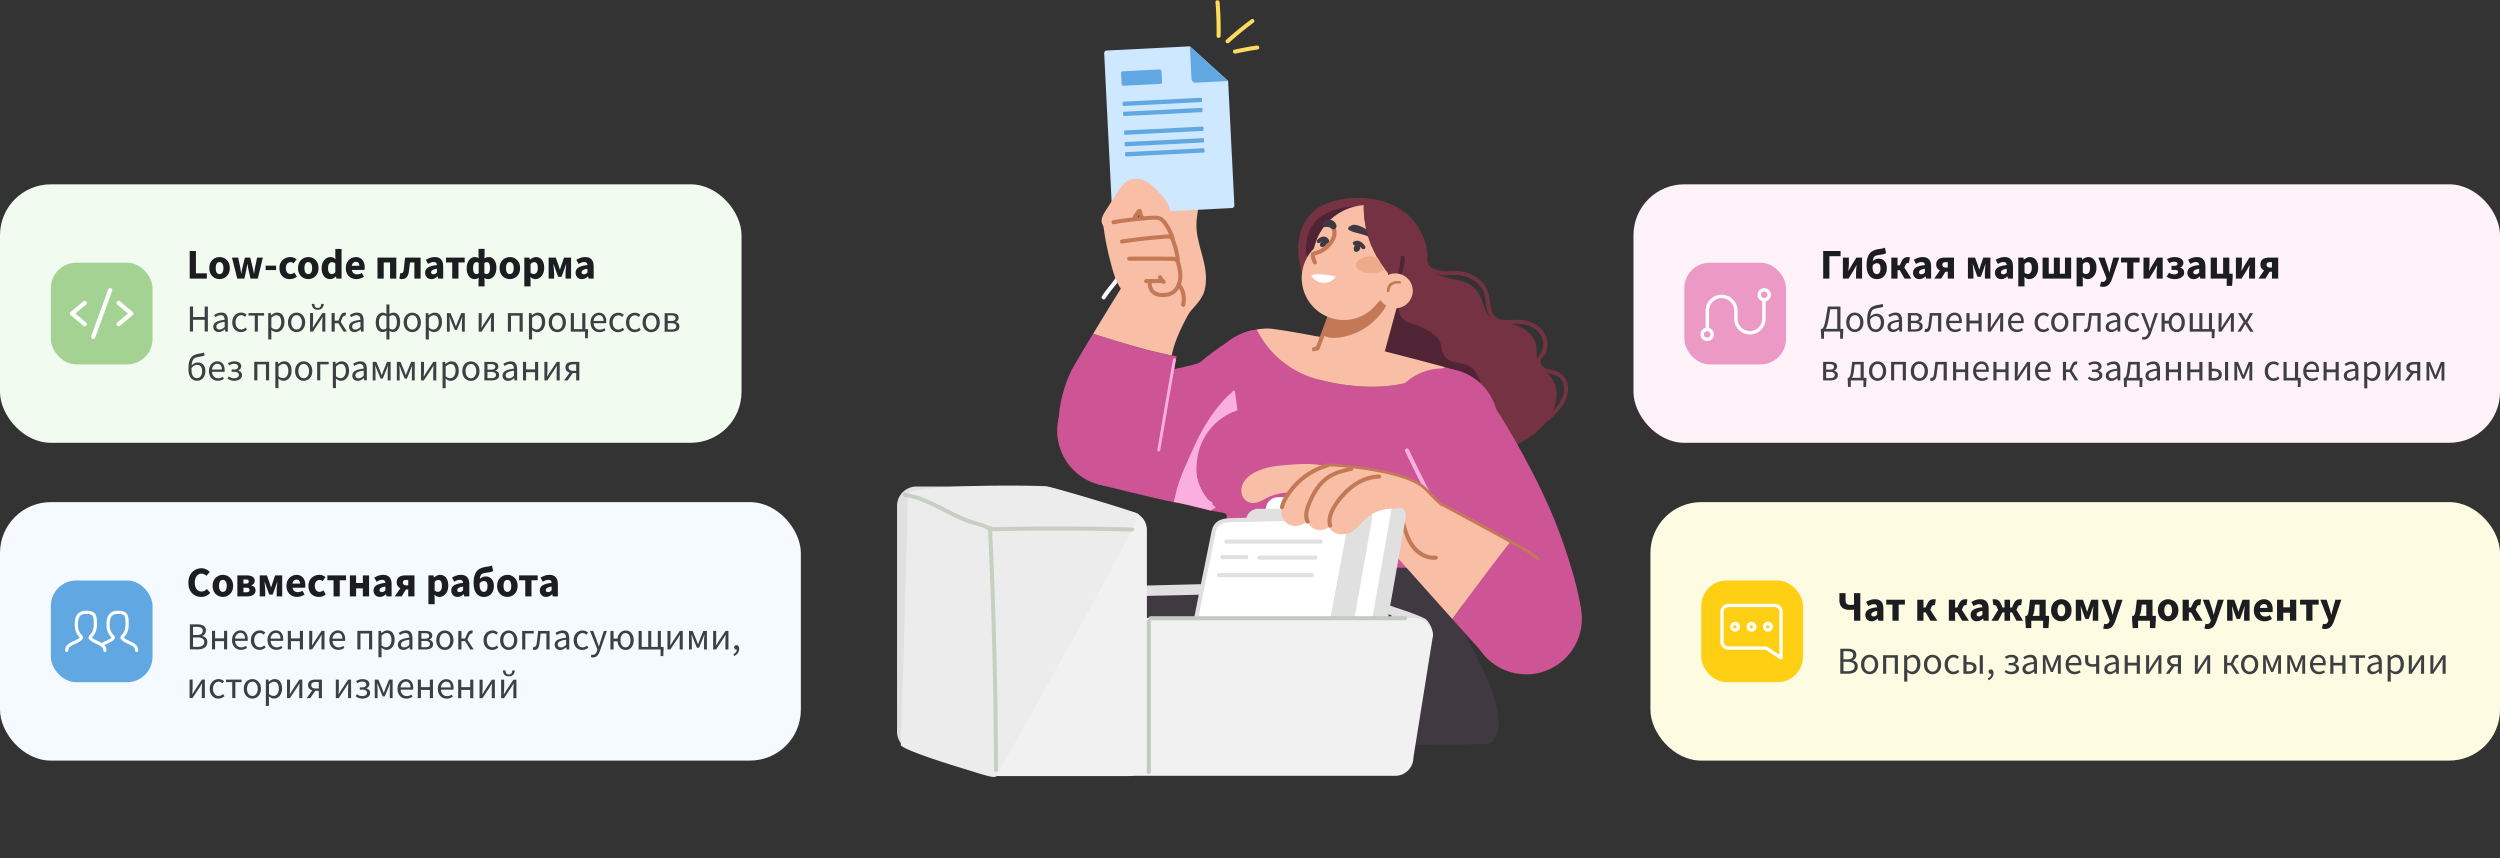 <svg xmlns="http://www.w3.org/2000/svg" width="1180" height="405" fill="none"><rect width="100%" height="100%" fill="#333333" stroke="none"/><rect width="409" height="122" x="771" y="87" fill="#FFF2F9" rx="24"/><rect width="48" height="48" x="795" y="124" fill="#EC99C6" rx="12"/><path stroke="#fff" stroke-width="1.61" d="M805.79 160.17a2.34 2.34 0 1 0 0-4.68 2.34 2.34 0 0 0 0 4.68Zm26.78-18.7a2.34 2.34 0 1 0 0-4.67 2.34 2.34 0 0 0 0 4.67Z" clip-rule="evenodd"/><path stroke="#fff" stroke-width="1.61" d="M805.86 155.5v-8.85a6.73 6.73 0 1 1 13.47 0v3.78a6.62 6.62 0 1 0 13.24 0v-8.96"/><path fill="#1B1D20" d="M860.54 131.5v-13.04h8.22v2.48h-5.28v10.56zm9.3 0v-9.92h2.83v2.76q0 .74-.08 1.68l-.16 1.84h.06q.24-.45.58-1.04t.56-1.04l2.58-4.2h2.68v9.92h-2.84v-2.76q0-.76.08-1.68.1-.92.18-1.84h-.08l-.58 1.06-.56 1.02-2.58 4.2zm14.01-5.5q0 1.7.54 2.54.54.82 1.52.82.82 0 1.24-.72.45-.74.44-1.98 0-1.32-.46-1.86-.46-.56-1.24-.56-.5 0-1.04.28-.55.26-1 .92zm2.1 5.74a4.3 4.3 0 0 1-3.64-1.7q-1.28-1.7-1.28-4.74 0-2.24.46-3.68t1.28-2.28a5.4 5.4 0 0 1 1.98-1.26q1.16-.42 2.54-.6.9-.12 1.4-.24a7 7 0 0 0 .98-.34l.56 2.56q-.38.3-1.02.48-.64.16-1.3.26-1.05.15-1.76.28-.72.14-1.18.44-.44.28-.68.84t-.34 1.54q.52-.6 1.26-.9a4 4 0 0 1 1.56-.32q1.05 0 1.9.52.89.5 1.4 1.52.52 1.02.52 2.54 0 1.51-.6 2.68-.6 1.14-1.66 1.78-1.05.62-2.38.62m6.75-.24v-9.92h2.94v3.66h1l.88-1.82a3.7 3.7 0 0 1 1.34-1.68q.75-.4 1.8-.4.44 0 .8.14l-.46 2.72-.18-.06a1.3 1.3 0 0 0-.88.16q-.3.19-.58.82l-.52 1.18 3.34 5.2h-3.22l-2.28-3.96h-1.04v3.96zm13.22.24a2.8 2.8 0 0 1-2.16-.86q-.8-.88-.8-2.14 0-1.56 1.32-2.44t4.27-1.18a1.6 1.6 0 0 0-.4-1.04q-.35-.4-1.16-.4-.63 0-1.26.24-.64.24-1.36.66l-1.06-1.94a10 10 0 0 1 2-.94 7 7 0 0 1 2.24-.36q1.9 0 2.92 1.1t1.02 3.38v5.68h-2.4l-.2-1.02h-.08a6 6 0 0 1-1.34.92q-.7.34-1.54.34m1-2.28q.5 0 .86-.22.39-.24.76-.62v-1.74a5 5 0 0 0-2.16.64q-.6.42-.6 1 0 .48.3.72.33.22.84.22m12.41 2.04v-3.24h-1.1l-2 3.24h-3.26l2.64-3.84a4 4 0 0 1-1.24-1.08 3 3 0 0 1-.48-1.72q0-1.24.56-1.96a3 3 0 0 1 1.5-1.02q.94-.3 2.08-.3h4.24v9.92zm-.94-5.22h.94v-2.54h-.94q-1.6 0-1.6 1.2 0 .6.4.98.4.36 1.2.36m10.46 5.22v-9.92h3.36l1.24 3.4q.21.6.36 1.16.19.54.34 1.06h.08l.73-2.22 1.16-3.4h3.34v9.92h-2.6v-2.54a26 26 0 0 1 .17-2.92q.09-.8.12-1.36h-.08q-.2.66-.48 1.4l-.48 1.38-1.16 3.18h-1.6l-1.18-3.18-.48-1.4-.5-1.38h-.08l.12 1.36q.08.8.14 1.6.06.78.06 1.32v2.54zm15.7.24a2.8 2.8 0 0 1-2.15-.86q-.8-.88-.8-2.14 0-1.56 1.32-2.44t4.26-1.18a1.6 1.6 0 0 0-.4-1.04q-.35-.4-1.16-.4-.63 0-1.26.24-.64.24-1.36.66l-1.06-1.94a10 10 0 0 1 2-.94 7 7 0 0 1 2.24-.36q1.9 0 2.92 1.1t1.02 3.38v5.68h-2.4l-.2-1.02h-.08q-.62.56-1.34.92-.7.34-1.54.34m1-2.28q.51 0 .87-.22.37-.24.76-.62v-1.74a5 5 0 0 0-2.16.64q-.6.42-.6 1 0 .48.3.72.32.22.84.22m7.05 5.72v-13.6h2.4l.2.98h.08q.59-.52 1.3-.86.74-.36 1.52-.36 1.8 0 2.84 1.38 1.05 1.36 1.04 3.66 0 1.7-.6 2.9t-1.56 1.84a3.6 3.6 0 0 1-2.02.62 3 3 0 0 1-1.24-.26 4 4 0 0 1-1.12-.78l.1 1.58v2.9zm4.52-5.84q.76 0 1.3-.7t.54-2.22q0-2.68-1.72-2.68-.86 0-1.7.9v4.06a2.4 2.4 0 0 0 1.58.64m6.95 2.16v-9.92h2.9v7.62h2.42v-7.62h2.82v7.62h2.42v-7.62h2.92v9.92zm16.05 3.68v-13.6h2.4l.2.98h.08q.59-.52 1.3-.86.75-.36 1.52-.36 1.8 0 2.84 1.38 1.05 1.36 1.04 3.66 0 1.7-.6 2.9t-1.56 1.84a3.6 3.6 0 0 1-2.02.62 3 3 0 0 1-1.24-.26 4 4 0 0 1-1.12-.78l.1 1.58v2.9zm4.52-5.84q.76 0 1.3-.7t.54-2.22q0-2.68-1.72-2.68-.86 0-1.7.9v4.06q.4.35.8.5.4.14.78.14m7.9 6.04q-.45 0-.79-.06l-.62-.14.52-2.24.32.06q.19.06.34.06.75 0 1.14-.36a2 2 0 0 0 .6-.94l.14-.52-3.82-9.66h2.96l1.42 4.26q.22.68.4 1.38l.38 1.44h.08l.32-1.4.36-1.42 1.2-4.26h2.82l-3.44 10.02q-.45 1.24-1.02 2.08-.55.86-1.36 1.28a4 4 0 0 1-1.96.42m11.46-3.88v-7.62h-2.92v-2.3h8.8v2.3h-2.94v7.62zm7.71 0v-9.92h2.84v2.76q0 .74-.08 1.68l-.16 1.84h.06q.24-.45.58-1.04l.56-1.04 2.58-4.2h2.68v9.92h-2.84v-2.76q0-.76.08-1.68l.18-1.84h-.08l-.58 1.06-.56 1.02-2.58 4.2zm14.76.24q-1 0-1.94-.24a6 6 0 0 1-1.9-.94l1.14-1.86q.61.42 1.26.62.63.18 1.16.18.78 0 1.3-.3.54-.3.54-.82 0-.98-1.52-.98h-1.58v-1.94h1.4q1.4 0 1.4-.96 0-.92-1.5-.92-.63 0-1.2.14t-1.14.52l-1.08-1.88q.81-.52 1.72-.76a7 7 0 0 1 3.9.04q.93.3 1.52.92a2.3 2.3 0 0 1 .2 2.82q-.37.6-1.18.86v.08q.9.24 1.42.8t.52 1.56c0 1-.22 1.23-.64 1.68q-.64.68-1.66 1.04-1.03.34-2.14.34m8.91 0a2.8 2.8 0 0 1-2.16-.86q-.8-.88-.8-2.14 0-1.56 1.32-2.44t4.26-1.18a1.6 1.6 0 0 0-.4-1.04q-.35-.4-1.16-.4-.63 0-1.26.24-.64.24-1.36.66l-1.06-1.94q.93-.58 2-.94a7 7 0 0 1 2.24-.36q1.9 0 2.92 1.1t1.02 3.38v5.68h-2.4l-.2-1.02h-.08q-.63.56-1.34.92-.7.34-1.54.34m1-2.28q.5 0 .86-.22.37-.24.76-.62v-1.74a5 5 0 0 0-2.16.64q-.6.42-.6 1 0 .48.3.72.32.22.84.22m14.61 5.48v-3.44h-7.56v-9.92h2.94v7.62h2.92v-7.62h2.93v7.62h1.57v1.92l-.28 3.82zm4.33-3.44v-9.92h2.84v2.76q0 .74-.08 1.68l-.16 1.84h.06q.24-.45.58-1.04t.56-1.04l2.58-4.2h2.68v9.92h-2.84v-2.76q0-.76.08-1.68.1-.92.18-1.84h-.08l-.58 1.06-.56 1.02-2.58 4.2zm17.02 0v-3.24h-1.1l-2 3.24h-3.26l2.64-3.84a4 4 0 0 1-1.24-1.08 3 3 0 0 1-.48-1.72q0-1.24.56-1.96.55-.72 1.5-1.02.94-.3 2.08-.3h4.24v9.92zm-.94-5.22h.94v-2.54h-.94q-1.6 0-1.6 1.2 0 .6.4.98.4.36 1.2.36"/><path fill="#3D4043" d="M863.01 151.23q-.3 1.5-.6 2.46-.32.98-.71 1.53h5.49v-9.27h-3.3l-.3 1.84-.27 1.62zm-2.07 5.27v3.38h-1.31l-.16-3.76v-.9h.54q.25-.1.5-.5.27-.4.56-1.28.29-.9.58-2.47a193 193 0 0 0 .7-4.03l.38-2.25h5.97v10.53h1.32v.9l-.17 3.76h-1.31v-3.38zm14.54.22a3.9 3.9 0 0 1-3.5-2.11 5 5 0 0 1-.55-2.47q0-1.47.56-2.5.57-1.02 1.5-1.56a3.93 3.93 0 0 1 5.46 1.56q.58 1.03.58 2.5 0 1.44-.58 2.47-.56 1.02-1.47 1.57a4 4 0 0 1-2 .54m0-1.23q1.13 0 1.82-.92.7-.93.7-2.43t-.7-2.44a2.1 2.1 0 0 0-1.82-.94q-1.11 0-1.82.94-.7.94-.7 2.44t.7 2.43 1.82.92m7.25-4.01q0 1.9.69 2.97.67 1.04 2.01 1.04 1.01 0 1.66-.92.66-.93.66-2.4 0-1.35-.6-2.15-.63-.81-1.75-.81-.63 0-1.32.34a4 4 0 0 0-1.35 1.24zm2.7 5.24q-1.95 0-3.04-1.44-1.08-1.45-1.08-4.09 0-2.22.38-3.58.39-1.37 1.11-2.1a4.4 4.4 0 0 1 1.73-1.12q1.03-.36 2.27-.54.74-.12 1.08-.2.34-.1.74-.29l.29 1.35a3 3 0 0 1-.8.36q-.45.1-1 .2-1.04.16-1.82.36-.78.18-1.3.6-.5.39-.79 1.18t-.4 2.12a4 4 0 0 1 1.35-1.08 4 4 0 0 1 1.62-.37q1.56 0 2.52 1.08 1 1.08 1 3 0 1.4-.53 2.41a4 4 0 0 1-1.4 1.59 3.5 3.5 0 0 1-1.93.56m8.04 0q-1.1 0-1.84-.65a2.4 2.4 0 0 1-.72-1.84q0-1.44 1.28-2.2 1.29-.77 4.08-1.07a4 4 0 0 0-.16-1.07 1.5 1.5 0 0 0-.54-.8q-.38-.33-1.1-.33-.75 0-1.42.29t-1.19.65l-.57-1.03a9 9 0 0 1 1.5-.76 5 5 0 0 1 1.94-.37q1.6 0 2.32.99.72.96.72 2.6v5.37h-1.23l-.12-1.04h-.06q-.6.5-1.35.88a3 3 0 0 1-1.54.38m.43-1.2q.63 0 1.19-.3a7 7 0 0 0 1.18-.86v-2.43a8 8 0 0 0-3.06.8q-.86.55-.86 1.4 0 .74.45 1.07t1.1.33m6.62.98v-8.75h3.37q1.44 0 2.32.52.9.5.9 1.7 0 .72-.4 1.2-.37.47-1.06.67v.05q.75.18 1.28.67.56.48.56 1.44 0 1.3-.98 1.9-.96.6-2.48.6zm1.46-5.08h1.65q1.1 0 1.57-.34.47-.36.47-.97t-.47-.95q-.45-.35-1.46-.35h-1.76zm0 4.02h1.89q1.08 0 1.6-.4.54-.4.54-1.13 0-.68-.56-1.05a3 3 0 0 0-1.67-.37h-1.8zm7.18 1.28a2 2 0 0 1-.8-.15l.3-1.37.17.06.22.02q.47 0 .75-.44.3-.45.42-1.42l.34-2.82.32-2.85h5.39v8.75h-1.5v-7.54h-2.72q-.12 1.2-.28 2.43l-.3 2.41q-.37 2.92-2.31 2.92m13.6 0q-1.16 0-2.12-.54a4 4 0 0 1-1.5-1.59 5 5 0 0 1-.57-2.45q0-1.44.56-2.46.58-1.03 1.48-1.59.9-.55 1.89-.55 1.67 0 2.57 1.11.92 1.12.92 2.99l-.02.47q0 .21-.03.38h-5.9q.08 1.38.86 2.21t2.05.83q.63 0 1.15-.18.54-.2 1.03-.5l.52.97q-.56.36-1.28.63-.7.27-1.6.27m-2.75-5.3h4.68q0-1.33-.57-2.01a1.9 1.9 0 0 0-1.59-.7q-.9 0-1.65.72a3.2 3.2 0 0 0-.87 2m8.14 5.08v-8.75h1.48v3.55h4.21v-3.55h1.48v8.75h-1.48v-3.89h-4.21v3.89zm10.1 0v-8.75h1.45v3.64q0 .7-.06 1.55l-.09 1.67h.08l1.15-1.87 3.31-4.99h1.39v8.75h-1.44v-3.64q0-.7.03-1.54l.11-1.7h-.07l-.58.94q-.35.54-.57.94l-3.33 5zm13.73.22q-1.17 0-2.12-.54a4 4 0 0 1-1.51-1.59 5 5 0 0 1-.56-2.45q0-1.44.56-2.46.57-1.03 1.47-1.59.9-.55 1.9-.55 1.66 0 2.57 1.11.9 1.12.91 2.99l-.01.47q0 .21-.04.38h-5.9q.09 1.38.86 2.21.8.83 2.05.83.63 0 1.16-.18.54-.2 1.02-.5l.52.97q-.56.36-1.27.63-.7.27-1.6.27m-2.75-5.3h4.68q0-1.33-.58-2.01a1.9 1.9 0 0 0-1.58-.7q-.92 0-1.66.72a3.2 3.2 0 0 0-.86 2m15.2 5.3a4 4 0 0 1-2.1-.54 4 4 0 0 1-1.47-1.57 5 5 0 0 1-.54-2.47q0-1.47.58-2.5.6-1.02 1.55-1.56a4 4 0 0 1 2.08-.54q.87 0 1.48.3.63.3 1.08.72l-.76.97a4 4 0 0 0-.8-.55 2 2 0 0 0-.94-.22q-.8 0-1.42.43-.62.41-.98 1.19-.34.76-.34 1.76 0 1.5.74 2.43.75.92 1.96.92.62 0 1.14-.25.51-.27.91-.63l.65.99a5 5 0 0 1-1.31.83q-.73.29-1.51.29m7.76 0a3.9 3.9 0 0 1-3.49-2.11 5 5 0 0 1-.56-2.47q0-1.47.56-2.5.58-1.02 1.5-1.56a3.93 3.93 0 0 1 5.47 1.56q.57 1.03.57 2.5 0 1.45-.57 2.47t-1.48 1.57a4 4 0 0 1-2 .54m0-1.23q1.14 0 1.82-.92.7-.93.7-2.43t-.7-2.44a2.1 2.1 0 0 0-1.82-.94q-1.12 0-1.81.94-.7.94-.7 2.44t.7 2.43 1.81.92m6.36 1.01v-8.75H984v1.2h-3.98v7.55zm5.82.22a2 2 0 0 1-.79-.15l.29-1.37.18.06.21.02q.48 0 .76-.44.3-.45.41-1.42l.35-2.82.32-2.85h5.38v8.75h-1.5v-7.54h-2.71q-.12 1.2-.29 2.43l-.29 2.41q-.37 2.91-2.32 2.92m12.08 0q-1.1 0-1.83-.65a2.4 2.4 0 0 1-.72-1.84q0-1.44 1.28-2.2 1.29-.77 4.08-1.07a4 4 0 0 0-.16-1.07 1.5 1.5 0 0 0-.54-.8q-.38-.33-1.1-.33-.76 0-1.42.29t-1.19.65l-.57-1.03a9 9 0 0 1 1.5-.76 5 5 0 0 1 1.93-.37q1.6 0 2.33.99.72.96.72 2.6v5.37h-1.23l-.12-1.04h-.06q-.6.5-1.35.88a3 3 0 0 1-1.54.38m.44-1.2q.63 0 1.18-.3a7 7 0 0 0 1.2-.86v-2.43a8 8 0 0 0-3.07.8q-.86.55-.86 1.4 0 .74.45 1.07t1.1.33m10.08 1.2a4 4 0 0 1-2.09-.54 4 4 0 0 1-1.48-1.57 5 5 0 0 1-.54-2.47q0-1.47.58-2.5.59-1.02 1.55-1.56a4 4 0 0 1 2.08-.54q.87 0 1.48.3.63.3 1.08.72l-.76.97a4 4 0 0 0-.81-.55 2 2 0 0 0-.93-.22q-.8 0-1.42.43-.62.41-.98 1.19-.34.76-.34 1.76 0 1.5.74 2.43.75.93 1.96.92a3 3 0 0 0 1.14-.25q.51-.27.91-.63l.65.99q-.59.52-1.31.83-.73.29-1.51.29m5 3.54q-.29 0-.56-.05l-.47-.13.29-1.17.67.13q.74 0 1.22-.54.49-.53.76-1.33l.19-.65-3.51-8.77h1.53l1.79 4.84.41 1.21q.24.65.43 1.26h.07q.2-.6.38-1.24l.36-1.23 1.57-4.84h1.44l-3.3 9.47q-.3.87-.73 1.55-.42.68-1.05 1.08-.61.4-1.49.41m15.38-4.77q1.08 0 1.7-.92.63-.93.63-2.43t-.63-2.44a1.9 1.9 0 0 0-1.7-.94q-1.05 0-1.72.94a4 4 0 0 0-.65 2.44q0 1.5.65 2.43.67.92 1.72.92m.08 1.23a4 4 0 0 1-1.86-.47q-.83-.5-1.35-1.39a5 5 0 0 1-.63-2.2h-1.89v3.84h-1.47v-8.75h1.47v3.6h1.91a4.4 4.4 0 0 1 1.28-2.8 3.6 3.6 0 0 1 2.54-1.01q1.04 0 1.89.54.86.54 1.36 1.56.53 1.03.53 2.5 0 1.44-.53 2.47-.5 1.02-1.36 1.57-.86.54-1.89.54m6.09-.22v-8.75h1.47v7.54h3.08v-7.54h1.42v7.54h3.1v-7.54h1.46v7.54h1.27v.94l-.14 3.37h-1.28v-3.1zm13.62 0v-8.75h1.44v3.64q0 .7-.06 1.55l-.09 1.67h.08l.57-.94.58-.93 3.31-4.99h1.39v8.75h-1.44v-3.64l.03-1.54.11-1.7h-.07l-.58.94q-.35.54-.57.94l-3.33 5zm8.95 0 2.86-4.57-2.64-4.18h1.6l1.17 1.93.41.72.45.74h.08l.39-.74.4-.72 1.06-1.93h1.55l-2.65 4.34 2.85 4.41h-1.61l-1.27-2.03-.47-.8-.49-.77h-.07q-.24.38-.45.77l-.43.8-1.19 2.03zm-195.61 23v-8.75h3.36q1.45 0 2.32.52.9.5.9 1.7 0 .72-.4 1.2-.37.47-1.05.67v.05q.73.18 1.27.67.57.48.56 1.44 0 1.3-.97 1.9-.98.6-2.48.6zm1.45-5.08h1.66q1.1 0 1.57-.34.46-.36.46-.97t-.46-.95q-.45-.35-1.46-.35h-1.77zm0 4.02h1.9q1.07 0 1.6-.4.54-.4.54-1.13 0-.68-.56-1.05a3 3 0 0 0-1.68-.37h-1.8zm13.1-3.53q-.13 1.3-.39 2.1a5 5 0 0 1-.54 1.28h4.07v-6.33h-2.79zm-1.5 4.59v3.1h-1.28l-.16-3.37v-.94h.43a1.3 1.3 0 0 0 .45-.45q.21-.32.41-1.06.2-.75.36-2.16l.47-3.87h5.44v7.54h1.27v.94l-.14 3.37h-1.28v-3.1zm12.67.22a3.9 3.9 0 0 1-3.49-2.11 5 5 0 0 1-.56-2.47q0-1.47.56-2.5.57-1.02 1.5-1.56a3.93 3.93 0 0 1 5.47 1.56q.57 1.03.57 2.5 0 1.44-.57 2.47-.57 1.02-1.48 1.57a4 4 0 0 1-2 .54m0-1.23q1.13 0 1.82-.92.7-.93.7-2.43t-.7-2.44a2.1 2.1 0 0 0-1.82-.94q-1.11 0-1.82.94-.7.94-.7 2.44t.7 2.43 1.82.92m6.36 1.01v-8.75h7v8.75h-1.48v-7.54h-4.05v7.54zm13.35.22a3.9 3.9 0 0 1-3.5-2.11 5 5 0 0 1-.55-2.47q0-1.47.55-2.5.58-1.02 1.5-1.56a3.93 3.93 0 0 1 5.47 1.56q.58 1.03.58 2.5 0 1.45-.58 2.47-.55 1.02-1.48 1.57a4 4 0 0 1-2 .54m0-1.23q1.13 0 1.81-.92.7-.93.7-2.43t-.7-2.44a2.1 2.1 0 0 0-1.81-.94q-1.12 0-1.82.94t-.7 2.44q0 1.5.7 2.43.7.92 1.82.92m5.85 1.23a2 2 0 0 1-.8-.15l.3-1.37.17.06.22.02q.46 0 .75-.44.3-.45.42-1.42l.34-2.82.32-2.85h5.39v8.75h-1.5v-7.54h-2.72q-.12 1.2-.28 2.43l-.3 2.41q-.37 2.91-2.31 2.92m10.06-.22v-8.75h1.48v3.55h4.21v-3.55H929v8.75h-1.48v-3.89h-4.21v3.89zm13.66.22q-1.18 0-2.13-.54a4 4 0 0 1-1.5-1.59 5 5 0 0 1-.57-2.45q0-1.44.56-2.46.57-1.03 1.48-1.59.9-.55 1.89-.55 1.67 0 2.57 1.11.92 1.12.92 2.99l-.02.47q0 .21-.04.38h-5.9q.1 1.38.86 2.21.8.83 2.06.83.63 0 1.15-.18.54-.2 1.03-.5l.52.97q-.56.36-1.28.63-.7.27-1.6.27m-2.76-5.3h4.68q0-1.33-.57-2.01a1.9 1.9 0 0 0-1.59-.7q-.9 0-1.65.72a3.2 3.2 0 0 0-.87 2m8.14 5.08v-8.75h1.48v3.55h4.2v-3.55h1.48v8.75h-1.47v-3.89h-4.21v3.89zm10.1 0v-8.75h1.45v3.64q0 .7-.06 1.55l-.09 1.67h.08l1.15-1.87 3.31-4.99h1.39v8.75h-1.44v-3.64q0-.7.03-1.54l.11-1.7h-.07l-.58.94q-.34.54-.57.94l-3.33 5zm13.73.22q-1.17 0-2.12-.54a4 4 0 0 1-1.51-1.59 5 5 0 0 1-.56-2.45q0-1.44.56-2.46.57-1.03 1.47-1.59.9-.55 1.9-.55 1.66 0 2.57 1.11.9 1.12.91 2.99l-.01.47q0 .21-.04.38h-5.9q.09 1.38.86 2.21.8.83 2.05.83.63 0 1.15-.18.54-.2 1.03-.5l.52.97q-.56.36-1.28.63-.7.27-1.6.27m-2.75-5.3h4.68q0-1.33-.58-2.01a1.9 1.9 0 0 0-1.58-.7q-.92 0-1.66.72a3.2 3.2 0 0 0-.86 2m11.74 5.08v-8.75h1.47v3.6h1.7l.86-1.94q.36-.8.7-1.19.35-.42.74-.54a3 3 0 0 1 .86-.14q.3 0 .5.09l-.24 1.38a1 1 0 0 0-.3-.03q-.33 0-.62.2c-.3.2-.4.46-.65.98l-.74 1.73 2.97 4.61h-1.62l-2.43-3.94h-1.72v3.94zm15.07.22q-.9 0-1.73-.24a5 5 0 0 1-1.58-.88l.63-.95q.6.5 1.24.7.65.18 1.31.18.9 0 1.53-.42.65-.42.65-1.15 0-.74-.6-1.1a3 3 0 0 0-1.63-.37h-1.2v-1.07h.98q1.07 0 1.59-.36a1.2 1.2 0 0 0 .52-1.02q0-.67-.52-1a2.3 2.3 0 0 0-1.3-.33q-.75 0-1.31.2a4 4 0 0 0-1.07.57l-.63-.97q.63-.46 1.4-.7a5 5 0 0 1 1.68-.27q.86 0 1.59.25.72.25 1.15.77.45.53.45 1.33 0 .62-.38 1.16-.37.5-1.06.79v.07q.75.2 1.28.72.54.5.54 1.46 0 .8-.5 1.4-.5.58-1.3.9a5 5 0 0 1-1.73.33m7.72 0q-1.1 0-1.83-.65a2.4 2.4 0 0 1-.72-1.84q0-1.44 1.27-2.2 1.3-.77 4.09-1.07a4 4 0 0 0-.16-1.07 1.5 1.5 0 0 0-.54-.8q-.38-.33-1.1-.33-.76 0-1.42.29-.67.28-1.19.65l-.58-1.03a9 9 0 0 1 1.5-.76 5 5 0 0 1 1.94-.37q1.6 0 2.32.99.72.96.72 2.6v5.37h-1.22l-.13-1.04h-.05q-.6.5-1.35.88a3 3 0 0 1-1.55.38m.43-1.2q.63 0 1.2-.3a7 7 0 0 0 1.18-.86v-2.43a8 8 0 0 0-3.06.8q-.86.55-.86 1.4 0 .74.45 1.07.44.33 1.1.33m8.44-3.61a11 11 0 0 1-.39 2.1q-.24.82-.54 1.28h4.07v-6.33h-2.79zm-1.51 4.59v3.1h-1.28l-.16-3.37v-.94h.43q.26-.14.45-.45.22-.32.42-1.06.2-.75.36-2.16l.47-3.87h5.43v7.54h1.28v.94l-.14 3.37h-1.28v-3.1zm11.36.22q-1.1 0-1.83-.65a2.4 2.4 0 0 1-.72-1.84q0-1.44 1.28-2.2 1.29-.77 4.08-1.07 0-.56-.16-1.07a1.6 1.6 0 0 0-.54-.8q-.38-.33-1.1-.33-.75 0-1.42.29t-1.19.65l-.57-1.03q.6-.4 1.49-.76a5 5 0 0 1 1.94-.37q1.6 0 2.33.99.72.96.72 2.6v5.37h-1.23l-.12-1.04h-.06q-.62.5-1.35.88-.72.38-1.55.38m.44-1.2q.63 0 1.18-.3.56-.3 1.19-.86v-2.43a8 8 0 0 0-3.06.8q-.86.55-.86 1.4 0 .74.45 1.07.44.33 1.1.33m6.62.98v-8.75h1.47v3.55h4.22v-3.55h1.47v8.75h-1.47v-3.89h-4.22v3.89zm10.1 0v-8.75h1.48v3.55h4.21v-3.55h1.48v8.75h-1.48v-3.89h-4.21v3.89zm10.11 0v-8.75h1.48v3.22h1.24q1.55 0 2.5.65.97.65.97 2.09 0 1.46-.97 2.12-.95.67-2.5.67zm1.48-1.19h1.08q2.18 0 2.18-1.6 0-.82-.54-1.2-.53-.38-1.64-.38h-1.08zm6.23 1.19v-8.75h1.47v8.75zm4.42 0v-8.75h1.71l1.71 4.1.4 1.09q.21.52.39 1.04h.08l.39-1.04q.22-.54.4-1.08l1.67-4.1h1.69v8.74h-1.35v-3.92l.02-.92.07-1.1.09-1h-.07a40 40 0 0 1-.81 2.06l-1.65 4.05h-.99l-1.7-4.05-.39-1.02-.42-1.05h-.07l.07 1.01a21 21 0 0 1 .09 2.02v3.92zm18.45.22q-1.15 0-2.09-.54a4 4 0 0 1-1.47-1.57 5 5 0 0 1-.54-2.47q0-1.47.57-2.5.6-1.02 1.55-1.56a4 4 0 0 1 2.09-.54q.87 0 1.48.3.63.3 1.08.72l-.76.97a4 4 0 0 0-.81-.55 2 2 0 0 0-.94-.22q-.78 0-1.42.43-.61.41-.97 1.19-.34.76-.34 1.76 0 1.5.74 2.43.75.92 1.96.92.61 0 1.13-.25.53-.27.92-.63l.65.99q-.6.52-1.32.83-.72.29-1.51.29m11.49 2.88v-3.1h-6.74v-8.75h1.48v7.54h3.92v-7.54h1.48v7.54h1.28v.94l-.15 3.37zm6.78-2.88q-1.17 0-2.13-.54a4 4 0 0 1-1.51-1.59 5 5 0 0 1-.56-2.45q0-1.44.56-2.46.58-1.03 1.48-1.59.9-.55 1.89-.55 1.67 0 2.57 1.11.92 1.12.92 2.99l-.02.47q0 .21-.03.38h-5.91q.09 1.38.87 2.21c.78.83 1.21.83 2.05.83q.63 0 1.15-.18.54-.2 1.03-.5l.52.97q-.56.36-1.28.63-.7.27-1.6.27m-2.76-5.3h4.68q0-1.33-.57-2.01a1.9 1.9 0 0 0-1.59-.7 2.3 2.3 0 0 0-1.65.72 3.2 3.2 0 0 0-.87 2m8.14 5.08v-8.75h1.48v3.55h4.21v-3.55h1.47v8.75h-1.47v-3.89h-4.21v3.89zm12.12.22q-1.1 0-1.83-.65a2.4 2.4 0 0 1-.72-1.84q0-1.44 1.28-2.2 1.29-.77 4.08-1.07 0-.56-.16-1.07a1.6 1.6 0 0 0-.54-.8q-.38-.33-1.1-.33-.75 0-1.42.29t-1.19.65l-.57-1.03q.6-.4 1.49-.76a5 5 0 0 1 1.94-.37q1.6 0 2.33.99.72.96.72 2.6v5.37h-1.23l-.12-1.04h-.06q-.62.5-1.35.88-.72.38-1.55.38m.44-1.2q.63 0 1.18-.3.57-.3 1.19-.86v-2.43a8 8 0 0 0-3.06.8q-.86.55-.86 1.4 0 .74.45 1.07t1.1.33m6.62 4.67v-12.44h1.22l.13 1.01h.05q.6-.5 1.3-.86a3 3 0 0 1 1.49-.36q1.7 0 2.58 1.22.88 1.2.88 3.24 0 1.47-.54 2.54-.52 1.06-1.39 1.62-.84.56-1.85.56-.62 0-1.23-.27a7 7 0 0 1-1.2-.74l.03 1.53v2.95zm3.62-4.72q1.08 0 1.78-.91a4 4 0 0 0 .72-2.56 4.4 4.4 0 0 0-.54-2.32q-.53-.9-1.77-.9-.56 0-1.13.3-.55.3-1.21.89v4.59q.6.5 1.16.72.55.2.99.2m6.36 1.03v-8.75h1.44v3.64q0 .7-.05 1.55l-.09 1.67h.07l.58-.94.57-.93 3.31-4.99h1.39v8.75h-1.44v-3.64q0-.7.04-1.54l.1-1.7h-.07q-.23.4-.57.94l-.58.94-3.33 5zm15 0v-3.46h-1.63l-2.42 3.46h-1.67l2.66-3.65a3.4 3.4 0 0 1-1.42-.85q-.57-.6-.57-1.66 0-.96.45-1.53t1.22-.8a6 6 0 0 1 1.76-.26h3.1v8.75zm-1.36-4.54h1.36v-3.06h-1.36q-1.04 0-1.62.36-.58.34-.58 1.12t.58 1.19q.59.4 1.62.4m5.79 4.54v-8.75h1.71l1.71 4.1.39 1.09q.22.52.4 1.04h.07l.4-1.04.39-1.08 1.68-4.1h1.69v8.74h-1.35v-3.92q0-.4.02-.92l.07-1.1.09-1h-.07l-.4 1.04-.41 1.02-1.66 4.05h-.99l-1.69-4.05-.4-1.02-.41-1.05h-.07l.07 1.01.05 1.1q.04.52.04.92v3.92z"/><rect width="401" height="122" x="779" y="237" fill="#FDFBE1" rx="24"/><rect width="48" height="48" x="803" y="274" fill="#FECF13" rx="12"/><path fill="#FECF13" d="M811 282h32v32h-32z"/><path fill="#fff" fill-rule="evenodd" d="M812 288.87a3.87 3.87 0 0 1 3.87-3.87h21.69a3.87 3.87 0 0 1 3.87 3.87v21.69a.78.78 0 0 1-1.2.64l-6.78-4.51h-17.58a3.87 3.87 0 0 1-3.87-3.88zm3.87-2.32a2.3 2.3 0 0 0-2.32 2.32v13.94a2.3 2.3 0 0 0 2.32 2.33h17.82q.23 0 .43.13l5.76 3.84v-20.24a2.3 2.3 0 0 0-2.32-2.32z" clip-rule="evenodd"/><path fill="#fff" fill-rule="evenodd" d="M818.97 295.07a.78.78 0 1 0 0 1.55.78.78 0 0 0 0-1.55m-2.32.77a2.32 2.32 0 1 1 4.64 0 2.32 2.32 0 0 1-4.64 0m10.07-.77a.78.78 0 1 0 0 1.55.78.78 0 0 0 0-1.55m-2.33.77a2.32 2.32 0 1 1 4.65 0 2.32 2.32 0 0 1-4.65 0m10.07-.77a.78.78 0 1 0 0 1.55.78.78 0 0 0 0-1.55m-2.32.77a2.32 2.32 0 1 1 4.65 0 2.32 2.32 0 0 1-4.65 0" clip-rule="evenodd"/><path fill="#1B1D20" d="M875.1 293v-5.28a10 10 0 0 1-1.96.14 7 7 0 0 1-2.66-.46 3.5 3.5 0 0 1-1.7-1.5 6 6 0 0 1-.58-2.8v-3.14h2.9v3.14q0 1.34.56 1.88t1.78.54a9 9 0 0 0 1.66-.14v-5.42h2.96V293zm8.3.24a2.8 2.8 0 0 1-2.16-.86q-.8-.88-.8-2.14 0-1.56 1.32-2.44t4.26-1.18a1.6 1.6 0 0 0-.4-1.04q-.35-.4-1.16-.4-.63 0-1.26.24-.64.24-1.36.66l-1.06-1.94a10 10 0 0 1 2-.94 7 7 0 0 1 2.24-.36q1.9 0 2.92 1.1t1.02 3.38V293h-2.4l-.2-1.02h-.08q-.62.56-1.34.92-.7.34-1.54.34m1-2.28q.5 0 .86-.22.37-.24.76-.62v-1.74a5 5 0 0 0-2.16.64q-.6.42-.6 1 0 .48.3.72.32.22.84.22m8.83 2.04v-7.62h-2.92v-2.3h8.8v2.3h-2.94V293zm11.71 0v-9.92h2.94v3.66h1l.88-1.82q.62-1.27 1.34-1.68.75-.4 1.8-.4.44 0 .8.14l-.46 2.72-.18-.06a1.3 1.3 0 0 0-.88.16q-.3.19-.58.82l-.52 1.18 3.34 5.2h-3.22l-2.28-3.96h-1.04V293zm14.92 0v-9.92h2.94v3.66h1l.88-1.82q.63-1.27 1.34-1.68.75-.4 1.8-.4.44 0 .8.14l-.46 2.72-.18-.06a1.3 1.3 0 0 0-.88.16q-.3.19-.58.82l-.52 1.18 3.34 5.2h-3.22l-2.28-3.96h-1.04V293zm13.23.24a2.8 2.8 0 0 1-2.16-.86q-.8-.88-.8-2.14 0-1.56 1.32-2.44t4.26-1.18a1.6 1.6 0 0 0-.4-1.04q-.35-.4-1.16-.4-.63 0-1.26.24-.64.24-1.36.66l-1.06-1.94a10 10 0 0 1 2-.94 7 7 0 0 1 2.24-.36q1.9 0 2.92 1.1t1.02 3.38V293h-2.4l-.2-1.02h-.08a6 6 0 0 1-1.34.92q-.7.34-1.54.34m1-2.28q.5 0 .86-.22.37-.24.76-.62v-1.74a5 5 0 0 0-2.16.64q-.6.42-.6 1 0 .48.3.72.3.22.84.22m5.86 2.04 3.16-5.12-.56-1.26q-.25-.62-.58-.8a1.2 1.2 0 0 0-.86-.18l-.18.06-.46-2.72q.35-.15.8-.14 1.05 0 1.8.44.76.42 1.32 1.64l.84 1.82h.9v-3.66h2.62v3.66h.9l.84-1.82q.55-1.22 1.3-1.64.75-.45 1.82-.44.45 0 .8.14l-.46 2.72-.18-.06-.2-.02q-.36 0-.68.2-.3.18-.56.8l-.56 1.26 3.16 5.12h-3.16l-2.1-3.96h-.92V293h-2.62v-3.96h-.92l-2.1 3.96zm20.3-5.32a9 9 0 0 1-.32 1.72 8 8 0 0 1-.5 1.3h3.2v-5.32h-2.12zm-1.5 5.32v3.44h-2.54l-.28-3.82v-1.92h.62a1.3 1.3 0 0 0 .44-.46q.2-.32.38-1.06.18-.76.34-2.16l.46-3.94h7.4v7.62h1.58v1.92l-.28 3.82h-2.52V293zm14.2.24q-1.26 0-2.38-.6-1.1-.61-1.78-1.78a5.6 5.6 0 0 1-.68-2.82q0-1.66.68-2.82a4.6 4.6 0 0 1 1.78-1.76 5 5 0 0 1 2.38-.62 4.7 4.7 0 0 1 4.14 2.38q.68 1.15.68 2.82 0 1.64-.68 2.82a4.8 4.8 0 0 1-4.14 2.38m0-2.38q.9 0 1.36-.76.45-.77.46-2.06 0-1.3-.46-2.06a1.5 1.5 0 0 0-1.36-.76 1.5 1.5 0 0 0-1.38.76q-.44.76-.44 2.06 0 1.28.44 2.06.46.75 1.38.76m6.83 2.14v-9.92h3.36l1.24 3.4q.21.6.36 1.16.19.54.34 1.06h.08l.72-2.22 1.16-3.4h3.34V293h-2.6v-2.54a27 27 0 0 1 .18-2.92q.09-.8.12-1.36H988q-.2.65-.48 1.4l-.48 1.38-1.16 3.18h-1.6l-1.18-3.18-.48-1.4-.5-1.38h-.08l.12 1.36a62 62 0 0 1 .2 2.92V293zm14.3 3.88q-.44 0-.77-.06l-.62-.14.52-2.24.32.06q.18.06.34.06.74 0 1.14-.36a2 2 0 0 0 .6-.94l.14-.52-3.82-9.66h2.96l1.42 4.26q.22.68.4 1.38t.38 1.44h.08l.32-1.4.36-1.42 1.2-4.26h2.82l-3.44 10.02q-.46 1.24-1.02 2.08-.57.86-1.36 1.28a4 4 0 0 1-1.96.42m16.58-9.2a9 9 0 0 1-.82 3.02h3.2v-5.32h-2.12zm-1.5 5.32v3.44h-2.54l-.28-3.82v-1.92h.62q.24-.15.44-.46t.38-1.06.34-2.16l.46-3.94h7.4v7.62h1.58v1.92l-.28 3.82h-2.52V293zm14.2.24q-1.26 0-2.38-.6a5 5 0 0 1-1.78-1.78 5.6 5.6 0 0 1-.68-2.82q0-1.66.68-2.82a4.6 4.6 0 0 1 1.78-1.76 4.9 4.9 0 0 1 4.74 0q1.1.6 1.78 1.76.68 1.15.68 2.82a5.6 5.6 0 0 1-.68 2.82 5 5 0 0 1-1.78 1.78q-1.1.6-2.36.6m0-2.38q.9 0 1.36-.76a4 4 0 0 0 .46-2.06q0-1.3-.46-2.06a1.5 1.5 0 0 0-1.36-.76q-.92 0-1.38.76-.44.76-.44 2.06 0 1.28.44 2.06.46.75 1.38.76m6.83 2.14v-9.92h2.94v3.66h1l.88-1.82q.63-1.28 1.34-1.68.75-.4 1.8-.4.45 0 .8.14l-.46 2.72-.18-.06a1.3 1.3 0 0 0-.88.16q-.3.18-.58.82l-.52 1.18 3.34 5.2h-3.22l-2.28-3.96h-1.04V293zm11.67 3.88q-.43 0-.78-.06l-.62-.14.52-2.24.32.06q.18.06.34.06.73 0 1.14-.36t.6-.94l.14-.52-3.82-9.66h2.96l1.42 4.26q.22.68.4 1.38l.38 1.44h.08l.32-1.4.36-1.42 1.2-4.26h2.82l-3.44 10.02q-.47 1.24-1.02 2.08-.56.86-1.36 1.28a4 4 0 0 1-1.96.42m9.33-3.88v-9.92h3.36l1.24 3.4.36 1.16.34 1.06h.08l.72-2.22 1.16-3.4h3.34V293h-2.6v-2.54a23 23 0 0 1 .18-2.92l.12-1.36h-.08q-.2.65-.48 1.4l-.48 1.38-1.16 3.18h-1.6l-1.18-3.18q-.2-.65-.48-1.4l-.5-1.38h-.08l.12 1.36.14 1.6q.06.78.06 1.32V293zm17.64.24q-1.41 0-2.56-.62a4.5 4.5 0 0 1-1.8-1.78 5.6 5.6 0 0 1-.66-2.8q0-1.62.66-2.78a4.9 4.9 0 0 1 4.02-2.42q1.43 0 2.34.64.95.62 1.4 1.7a6 6 0 0 1 .44 3.18q-.03.36-.08.54h-5.94q.21 1.08.9 1.6.7.5 1.68.5 1.06 0 2.14-.66l.98 1.78a6.3 6.3 0 0 1-3.52 1.12m-2.2-6.28h3.58q0-.83-.4-1.34-.37-.54-1.26-.54-.68 0-1.22.48-.54.45-.7 1.4m8.12 6.04v-9.92h2.94v3.58h3.18v-3.58h2.94V293h-2.94v-3.78h-3.18V293zm13.78 0v-7.62h-2.92v-2.3h8.8v2.3h-2.94V293zm8.8 3.88q-.43 0-.78-.06l-.62-.14.52-2.24.32.06q.18.06.34.06.73 0 1.14-.36t.6-.94l.14-.52-3.82-9.66h2.96l1.42 4.26q.22.67.4 1.38l.38 1.44h.08l.32-1.4.36-1.42 1.2-4.26h2.82l-3.44 10.02q-.47 1.24-1.02 2.08-.56.86-1.36 1.28a4 4 0 0 1-1.96.42"/><path fill="#3D4043" d="M868.62 318v-11.8h3.51q1.2 0 2.1.28.93.3 1.43.92.52.63.52 1.67 0 .88-.45 1.6-.43.7-1.28.98v.07q1.07.2 1.73.9.69.7.68 1.92 0 1.15-.57 1.93t-1.57 1.15-2.34.38zm1.5-6.79h1.74q1.5 0 2.18-.52.66-.52.66-1.42 0-1.02-.7-1.46a4 4 0 0 0-2.07-.43h-1.82zm0 5.6h2.05a4.3 4.3 0 0 0 2.37-.56q.85-.57.85-1.76 0-1.1-.85-1.6a4.5 4.5 0 0 0-2.37-.52h-2.06zm12.34 1.4a3.9 3.9 0 0 1-3.5-2.1 5 5 0 0 1-.55-2.47q0-1.47.56-2.5.57-1.02 1.5-1.56a3.93 3.93 0 0 1 5.46 1.56q.58 1.03.58 2.5 0 1.44-.58 2.47-.56 1.02-1.47 1.57a4 4 0 0 1-2 .54m0-1.22q1.13 0 1.82-.92.7-.93.7-2.43t-.7-2.44a2.1 2.1 0 0 0-1.82-.94q-1.11 0-1.82.94-.7.94-.7 2.44t.7 2.43 1.82.92m6.35 1.01v-8.75h7V318h-1.47v-7.54h-4.05V318zm9.95 3.69v-12.44H900l.12 1.01h.06a7 7 0 0 1 1.3-.86 3 3 0 0 1 1.49-.36q1.69 0 2.57 1.22.88 1.2.88 3.24 0 1.47-.54 2.54-.51 1.06-1.38 1.62a3.3 3.3 0 0 1-1.86.56 3 3 0 0 1-1.22-.27 6 6 0 0 1-1.2-.74l.03 1.53v2.95zm3.62-4.72q1.09 0 1.78-.91a4 4 0 0 0 .72-2.56 4.4 4.4 0 0 0-.54-2.32q-.51-.9-1.76-.9-.56 0-1.13.3a7 7 0 0 0-1.21.89v4.59q.6.5 1.15.72.55.2 1 .2m9.77 1.25a3.9 3.9 0 0 1-3.5-2.11 5 5 0 0 1-.55-2.47q0-1.47.56-2.5.57-1.02 1.5-1.56a3.93 3.93 0 0 1 5.46 1.56q.58 1.03.58 2.5 0 1.44-.58 2.47-.55 1.02-1.47 1.57a4 4 0 0 1-2 .54m0-1.23q1.13 0 1.82-.92.7-.93.7-2.43t-.7-2.44a2.1 2.1 0 0 0-1.82-.94q-1.11 0-1.82.94-.7.94-.7 2.44t.7 2.43 1.82.92m9.8 1.23a4 4 0 0 1-2.08-.54 4 4 0 0 1-1.47-1.57 5 5 0 0 1-.54-2.47q0-1.47.57-2.5.6-1.02 1.55-1.56a4 4 0 0 1 2.09-.54q.86 0 1.47.3.63.3 1.08.72l-.75.97a4 4 0 0 0-.81-.55 2 2 0 0 0-.94-.22q-.8 0-1.42.43-.6.41-.97 1.19-.34.76-.34 1.76 0 1.5.73 2.43.75.93 1.97.92.6 0 1.13-.25.52-.27.92-.63l.65.99a5 5 0 0 1-1.32.83q-.72.29-1.51.29m4.76-.22v-8.75h1.48v3.22h1.24q1.55 0 2.5.65.97.65.97 2.09 0 1.46-.97 2.12-.95.67-2.5.67zm1.48-1.19h1.08q2.18 0 2.18-1.6 0-.82-.54-1.2-.53-.38-1.64-.38h-1.08zm6.23 1.19v-8.75h1.47V318zm4.15 3.06-.36-.86q.78-.35 1.2-.92.44-.56.42-1.28l-.09.02h-.09a1.2 1.2 0 0 1-.76-.25q-.3-.27-.3-.78 0-.48.32-.75.33-.3.78-.3.57 0 .9.48.34.46.34 1.27 0 1.15-.63 2.02t-1.73 1.35m10.86-2.84q-.9 0-1.73-.24a5 5 0 0 1-1.58-.88l.63-.95q.6.5 1.24.7.65.18 1.31.18.9 0 1.53-.42.65-.42.65-1.15 0-.74-.6-1.1a3 3 0 0 0-1.63-.37h-1.2v-1.07h.98q1.06 0 1.59-.36a1.2 1.2 0 0 0 .52-1.02q0-.67-.52-1a2.3 2.3 0 0 0-1.3-.33q-.75 0-1.31.2a4 4 0 0 0-1.07.57l-.63-.97q.63-.46 1.4-.7a5 5 0 0 1 1.68-.27q.86 0 1.59.25.72.25 1.15.77.45.53.45 1.33 0 .63-.38 1.16-.37.5-1.06.79v.07q.75.2 1.28.72.54.5.54 1.46 0 .8-.5 1.4t-1.3.9a5 5 0 0 1-1.73.33m7.72 0q-1.1 0-1.83-.65a2.4 2.4 0 0 1-.72-1.84q0-1.44 1.27-2.2 1.3-.77 4.09-1.07a4 4 0 0 0-.16-1.07 1.5 1.5 0 0 0-.54-.8q-.38-.33-1.1-.33-.75 0-1.42.29t-1.19.65l-.58-1.03a9 9 0 0 1 1.5-.76 5 5 0 0 1 1.94-.37q1.6 0 2.32.99.72.96.72 2.6V318h-1.22l-.13-1.04h-.05q-.6.5-1.35.88a3 3 0 0 1-1.55.38m.43-1.2q.63 0 1.2-.3a7 7 0 0 0 1.18-.86v-2.43a8 8 0 0 0-3.06.8q-.87.55-.86 1.4 0 .74.45 1.07t1.1.33m6.63.98v-8.75h1.7l1.72 4.1.4 1.09q.21.52.39 1.04h.07l.4-1.04.4-1.08 1.67-4.1h1.69V318h-1.35v-3.92q0-.4.02-.92l.07-1.1.09-1h-.07a30 30 0 0 1-.81 2.06l-1.66 4.05h-.99l-1.7-4.05a43 43 0 0 0-.8-2.07h-.07a66 66 0 0 1 .16 3.03V318zm14.93.22q-1.17 0-2.12-.54a4 4 0 0 1-1.51-1.59 5 5 0 0 1-.56-2.45q0-1.44.56-2.46.57-1.03 1.47-1.59.9-.55 1.9-.55 1.66 0 2.57 1.11.9 1.12.91 2.99l-.01.47q0 .21-.04.38h-5.9q.09 1.38.86 2.21.8.83 2.05.83.63 0 1.15-.18.54-.2 1.03-.5l.52.97q-.56.36-1.27.63-.7.27-1.6.27m-2.75-5.3h4.68q0-1.33-.58-2.01a1.9 1.9 0 0 0-1.58-.7q-.92 0-1.66.72a3.2 3.2 0 0 0-.86 2m12.93 5.08v-3.5q-.45.1-.8.15a9 9 0 0 1-.91.04q-1.66 0-2.58-.7t-.92-2.34v-2.4h1.48v2.4q0 .96.54 1.4.56.43 1.76.43a7 7 0 0 0 1.43-.16v-4.07h1.47V318zm6.43.22q-1.1 0-1.83-.65a2.4 2.4 0 0 1-.72-1.84q0-1.44 1.28-2.2 1.29-.77 4.08-1.07a4 4 0 0 0-.16-1.07 1.5 1.5 0 0 0-.54-.8q-.38-.33-1.1-.33-.76 0-1.42.29t-1.19.65l-.57-1.03a9 9 0 0 1 1.49-.76 5 5 0 0 1 1.94-.37q1.6 0 2.33.99.72.96.72 2.6V318h-1.23l-.12-1.04h-.06q-.6.5-1.35.88a3 3 0 0 1-1.55.38m.44-1.2q.63 0 1.18-.3a7 7 0 0 0 1.2-.86v-2.43a8 8 0 0 0-3.07.8q-.86.55-.86 1.4 0 .74.45 1.07.44.33 1.1.33m6.62.98v-8.75h1.47v3.55h4.22v-3.55h1.47V318h-1.47v-3.89h-4.22V318zm10.11 0v-8.75h1.44v3.64q0 .7-.06 1.55l-.09 1.67h.07l.58-.94.58-.93 3.31-4.99h1.38V318h-1.44v-3.64q0-.7.04-1.54l.11-1.7h-.07l-.58.94-.58.94-3.33 5zm15 0v-3.46h-1.64l-2.41 3.46h-1.68l2.67-3.65a3.3 3.3 0 0 1-1.42-.85 2.3 2.3 0 0 1-.58-1.66q0-.96.45-1.53t1.22-.8a6 6 0 0 1 1.77-.26h3.09V318zm-1.37-4.54h1.37v-3.06h-1.37q-1.02 0-1.62.36-.58.34-.58 1.12t.58 1.19q.6.4 1.62.4m9.39 4.54v-8.75h1.44v3.64q0 .7-.05 1.55l-.09 1.67h.07l.58-.94.57-.93 3.31-4.99h1.39V318h-1.44v-3.64q0-.7.04-1.54l.1-1.7h-.07q-.23.4-.57.94l-.58.94-3.33 5zm13.78 0v-8.75h1.48v3.6h1.69l.87-1.94a5 5 0 0 1 .7-1.19q.34-.42.74-.54.4-.14.86-.14.29 0 .5.09l-.25 1.38a1.1 1.1 0 0 0-.92.16q-.28.2-.64 1l-.74 1.72 2.97 4.61h-1.62l-2.43-3.94h-1.73V318zm12.07.22a4 4 0 0 1-3.49-2.11 5 5 0 0 1-.56-2.47q0-1.47.56-2.5.57-1.02 1.49-1.56a3.95 3.95 0 0 1 5.48 1.56q.57 1.03.57 2.5a5 5 0 0 1-.57 2.47q-.57 1.02-1.48 1.57-.92.54-2 .54m0-1.23q1.13 0 1.82-.92.7-.93.7-2.43t-.7-2.44a2.2 2.2 0 0 0-1.82-.94q-1.11 0-1.82.94-.7.94-.7 2.44a4 4 0 0 0 .7 2.43 2.2 2.2 0 0 0 1.82.92m6.36 1.01v-8.75h1.71l1.71 4.1.39 1.09q.22.52.4 1.04h.07l.4-1.04.39-1.08 1.68-4.1h1.69V318h-1.35v-3.92q0-.4.02-.92l.07-1.1.09-1h-.07l-.4 1.04-.41 1.02-1.66 4.05h-.99l-1.69-4.05-.4-1.02-.41-1.05h-.07l.07 1.01.05 1.1q.04.52.04.92V318zm11.39 0v-8.75h1.71l1.71 4.1.39 1.09q.22.52.4 1.04h.07l.4-1.04.39-1.08 1.68-4.1h1.69V318h-1.35v-3.92q0-.4.02-.92l.07-1.1.09-1h-.07l-.4 1.04-.41 1.02-1.66 4.05h-.99l-1.69-4.05-.4-1.02-.41-1.05h-.07l.07 1.01.05 1.1q.04.52.04.92V318zm14.93.22q-1.16 0-2.12-.54a4 4 0 0 1-1.51-1.59 5 5 0 0 1-.56-2.45q0-1.44.56-2.46.57-1.03 1.47-1.59.9-.55 1.89-.55 1.68 0 2.58 1.11.92 1.12.92 2.99l-.02.47q0 .21-.04.38h-5.9q.1 1.38.86 2.21.8.83 2.05.83.63 0 1.16-.18.54-.2 1.02-.5l.52.97q-.55.36-1.27.63a5 5 0 0 1-1.61.27m-2.75-5.3h4.68q0-1.33-.58-2.01a1.9 1.9 0 0 0-1.58-.7q-.91 0-1.66.72a3.2 3.2 0 0 0-.86 2m8.14 5.08v-8.75h1.47v3.55h4.21v-3.55h1.48V318h-1.48v-3.89h-4.21V318zm12.03 0v-7.54h-2.93v-1.2h7.34v1.2h-2.93V318zm7.98.22q-1.1 0-1.83-.65a2.4 2.4 0 0 1-.72-1.84q0-1.44 1.27-2.2 1.3-.77 4.09-1.07 0-.57-.16-1.07a1.6 1.6 0 0 0-.54-.8q-.38-.33-1.1-.33-.75 0-1.42.29a7 7 0 0 0-1.19.65l-.58-1.03q.62-.4 1.5-.76a5 5 0 0 1 1.94-.37q1.6 0 2.32.99.72.96.72 2.6V318h-1.22l-.13-1.04h-.05q-.62.5-1.35.88-.72.38-1.55.38m.43-1.2q.63 0 1.19-.3a7 7 0 0 0 1.19-.86v-2.43a8 8 0 0 0-3.06.8q-.87.55-.86 1.4 0 .74.45 1.07t1.09.33m6.63 4.67v-12.44h1.22l.13 1.01h.05q.6-.5 1.3-.86a3 3 0 0 1 1.49-.36q1.7 0 2.58 1.22.87 1.2.88 3.24 0 1.47-.54 2.54-.52 1.06-1.39 1.62-.84.56-1.85.56-.61 0-1.23-.27a7 7 0 0 1-1.2-.74l.03 1.53v2.95zm3.62-4.72q1.08 0 1.78-.91a4 4 0 0 0 .72-2.56 4.4 4.4 0 0 0-.54-2.32q-.53-.9-1.77-.9-.56 0-1.13.3-.55.3-1.21.89v4.59q.6.5 1.16.72.56.2.99.2m6.36 1.03v-8.75h1.44v3.64q0 .7-.05 1.55l-.09 1.67h.07l.58-.94.57-.93 3.31-4.99h1.39V318h-1.44v-3.64q0-.7.04-1.54l.1-1.7h-.07q-.23.4-.57.94l-.58.94-3.33 5zm10.18 0v-8.75h1.44v3.64q0 .7-.05 1.55l-.09 1.67h.07l1.15-1.87 3.31-4.99h1.39V318h-1.44v-3.64a44 44 0 0 1 .14-3.24h-.07l-.58.94q-.34.54-.57.94l-3.33 5z"/><g clip-path="url(#a)"><path fill="#F8BFA6" d="M568.41 137.5c-1.29 4.68-6.69 8.96-9.31 13-.68 1.03.5-.25 1.17-1.29.03-.04-2.8-.17-2.77-.21-.42-.61 2-1.12 1.6-1.74a28 28 0 0 1-2.45-1.77c-6.73-5.47-11.3-14.35-10.57-23.14.2-2.28.8-4.58 1.87-6.6.56-1.04 1.23-2 1.8-3.02a10 10 0 0 0 1.13-3.37c.34-2.52.16-5.09.42-7.62a45 45 0 0 1 1.44-7.67c1.05-3.73 3.39-7.9 7.75-8.07 1.76-.06 3.57.5 4.71 1.9 1.47 1.8 1.13 4.48.9 6.62-.28 2.61-.8 5.2-1.12 7.82-.3 2.44-.36 4.87-.05 7.32.6 4.7 2.18 9.22 3.26 13.84s1.51 9.33.25 13.98z"/><path fill="#CDE8FF" d="m579.68 38.25 2.94 58.65a1.25 1.25 0 0 1-1.18 1.3l-55.23 2.77a1.24 1.24 0 0 1-1.3-1.18l-3.74-74.65a1.25 1.25 0 0 1 1.17-1.3l39.28-1.97z"/><path fill="#CD5495" d="M720.35 318.3a26.28 26.28 0 1 0 0-52.57 26.28 26.28 0 0 0 0 52.56"/><path fill="#753243" d="M736.63 176.21a12 12 0 0 0-3.95-1.53c-1.25-.3-2.62-.5-3.72-1.21-.89-.56-1.88-1.47-1.89-2.61 0-1.25 1.23-2.2 1.86-3.17 2.97-4.54 1.19-10.63-2.95-13.78a15 15 0 0 0-7.19-2.82c-2.49-.29-5 .04-7.48-.03-2.2-.06-4.58-.42-6.08-2.18-1.56-1.83-1.76-4.4-2.04-6.67-.32-2.43-.75-4.79-2.04-6.92a14.5 14.5 0 0 0-5.08-4.9 19 19 0 0 0-6.79-2.36c-3.04-.43-6.13.2-9.19-.22-4.6-.63-8.52-4.17-10.04-8.5a12 12 0 0 1-.61-3.25c-.06-1.24-1.98-.96-1.9.27a14.7 14.7 0 0 0 7.24 11.6 14.4 14.4 0 0 0 7.19 1.95c2.83.04 5.63-.29 8.44.33 4.34.96 8.52 3.8 10.04 8.1 1.52 4.38.31 10.1 4.69 13.08 4.13 2.82 9.45.97 14.06 1.7 4.78.77 9.32 4.39 9.25 9.58a7.5 7.5 0 0 1-.86 3.46c-.6 1.13-1.6 1.95-2.13 3.12-1.18 2.58.87 5.09 3.1 6.2 2.34 1.17 5.25.93 7.33 2.64 1.62 1.33 2.36 3.55 2.37 5.6.05 5.27-4.38 9.58-8 12.86-4.05 3.68-9.09 6.92-14.77 6.8a13 13 0 0 1-4.03-.7c-1.17-.41-1.88 1.37-.71 1.8 5.66 1.96 11.7.17 16.5-3.05a43 43 0 0 0 6.54-5.6 27 27 0 0 0 5-6.54c2.08-4.15 1.98-10.17-2.22-13.03z"/><path fill="#753243" d="M731.53 196.58c-5.82 9.4-16.41 14.64-26.88 16.95-6.12 1.35-12.4 1.82-18.63 2.04-6.35.23-12.72.23-19.01-.73-10.71-1.64-21.5-6.4-27.57-15.78-6.03-9.3-7.2-21.23-6-32.01a66.4 66.4 0 0 1 11.55-30.66c6.36-9.05 15.58-15.77 21.24-25.35l-.89-1.64c-.25-.46.08-1.08.51-1.26.51-.22 1.01.06 1.26.51a84 84 0 0 1 4 8.09c1.13 2.67 1.96 5.5 3.19 8.14a9.7 9.7 0 0 0 4.5 4.74c3.92 1.94 8.43 2.03 12.5 3.53a12.6 12.6 0 0 1 5.32 3.5c1.4 1.63 2.27 3.64 3.02 5.6 1.38 3.66 2.5 8.27 6.67 9.62 1.3.42 2.72.5 4.08.64q1.88.17 3.72.6c2.28.57 4.47 1.55 6.36 2.96a12 12 0 0 1 4.16 5.32c.9 2.45.63 4.98.73 7.53.06 1.23.2 2.5.8 3.62.6 1.1 1.66 1.81 2.67 2.52a12.8 12.8 0 0 1 4.91 5.86c2.12 5.25.65 10.98-2.23 15.63z"/><path fill="#512435" d="M659.68 141.34c.36 1.74-.83 9.13 5.76 11.14 6.56 2.01 14.02 5.28 14.75 10.71 1.46 10.71 9.98 6.23 14.61 10.47 8.5 7.77 6.12 31.05-4.38 35.8-10.5 4.76-62.89-10.5-60.42-30.22a194 194 0 0 1 8.31-36.25z"/><path fill="#753243" d="M672.65 114.25c4.72 15.22-6.25 29.55-20.83 34.89-14.59 5.34-30.86-2.46-36.35-17.43s-3.08-30.63 11.52-35.97c14.58-5.34 39.09-2.69 45.66 18.5"/><path fill="#512435" d="M642.9 97.3c-2.92 0-22.09-.36-25.75 14.25s7.07 18.8 10.23 19.54 11.55-9.9 13.85-13.18 1.68-20.61 1.68-20.61"/><path fill="#CD5495" d="M596.15 207.97a26.28 26.28 0 1 0 0-52.56 26.28 26.28 0 0 0 0 52.56"/><path fill="#CD5495" d="M704.3 201.19c-.6.46-19.96 24.36-20.94 24.36s-18.75 92.05-21.2 92.79c-2.43.73-80.11-11.45-80.6-12.66s-4.88-112.76-3.17-114.95 6.82-32.64 8.28-33.37c.84-.42 3.48-1.28 6.51-1.8a44 44 0 0 0 8.52 11.85 45 45 0 0 0 17.76 10.86 82 82 0 0 0 12.13 2.88 95 95 0 0 0 12.51 1.32c8.07.3 16.19-.53 23.94-2.85a58 58 0 0 0 14.04-6.3c3.12.87 5.34 1.54 5.9 1.81 2.43 1.22 16.92 25.6 16.32 26.06"/><path fill="#F8BFA6" d="M682.1 173.32a59 59 0 0 1-14.04 6.3 73 73 0 0 1-23.94 2.85q-6.3-.26-12.51-1.32c-4.1-.7-8.19-1.6-12.13-2.88a45 45 0 0 1-17.76-10.86 45 45 0 0 1-8.52-11.85q.99-.17 2-.3c1.67-.2 3.38-.27 4.88-.1 8.04.98 23.13 3.9 23.13 3.9l26.79 5.86s18.27 4.63 29.52 7.7l2.58.71z"/><path fill="#F8BFA6" d="m662.42 133.5-11.32 41.63-33.25-.36 6.1-17.08 5.23-14.7 27.12-7.76z"/><path fill="#C37856" d="M656.84 137c.05 1.44-.51 2.84-1.03 4.16a30 30 0 0 1-1.91 3.8 30.4 30.4 0 0 1-12.48 11.48 29 29 0 0 1-7.95 2.64c-2.83.5-6.21.83-8.76-.8a4 4 0 0 1-.76-.6l5.23-14.7 27.12-7.75q.51.77.54 1.77"/><path fill="#C37856" d="M626.7 149.02q-2.74 7.29-5.53 14.58-.83.08-1.59.54c-.45.27-.46.97-.16 1.35.34.45.9.43 1.35.16.3-.18.63-.18.96-.13a1 1 0 0 0 1-.6q2.91-7.59 5.78-15.21c.43-1.16-1.37-1.88-1.8-.7"/><path fill="#F8BFA6" d="M654 132.71a19.82 19.82 0 1 0-39.55-2.66A19.82 19.82 0 0 0 654 132.7"/><path fill="#F8BFA6" d="M656.47 138.04c-2.93 2-10.43 8.65-14.15 9.33-14.16 2.6-19.65-5.69-22.26-19.85a26.05 26.05 0 0 1 23.64-30.7 49 49 0 0 0 4.08 20.25q.54 1.26 1.17 2.47a45 45 0 0 0 4.02 6.53 37 37 0 0 0 2.04 2.52c.47 2.1.99 4.18 1.64 6.24 1 3.18-1.76.18-.18 3.2"/><path fill="#CD5495" d="M680.9 226.48a26.28 26.28 0 1 0 0-52.56 26.28 26.28 0 0 0 0 52.56"/><path fill="#CD5495" d="M745.96 288.5c.9-2.82-4.9-26.35-14.13-47.6-10.71-24.67-25.19-47.29-25.58-47.62-.73-.61-42.01 15.47-42.25 17.3s34.09 96.55 35.07 96.55 46.87-18.63 46.87-18.63z"/><path fill="#FBAFE0" d="M685.96 253.12c-.11-.18-.2-.4-.29-.56l-.51-.93-1.12-2.05q-1.1-2.02-2.18-4.02a739 739 0 0 1-12.36-24.02q-2.26-4.64-4.5-9.3c-.52-1.12-2.31-.37-1.77.75a748 748 0 0 0 17.07 33.74l2.46 4.54 1.25 2.27c.39.72.78 1.7 1.78 1.5 1.05-.21.99-1.67.17-1.9z" style="mix-blend-mode:multiply"/><path fill="#F8BFA6" d="M631.16 110.66a24 24 0 0 1-7.87 7.16c-2.67 1.47-4.01.12-4.38 1.86s3.6 7.18 5.37 7.36c1.77.17 5.98-3.82 7.12-7s-.24-9.36-.24-9.36z"/><path fill="#fff" d="M619.02 130.2c0 .48 2.2 3.37 5.98 3.3s5.46-2.65 5.34-3.03c-.11-.36-4.17-.7-6.84-.97-2.68-.28-4.46.22-4.47.7z"/><path fill="#413941" d="M648.65 112.42c.62-1.46-4.38-5.48-8.9-6.33-1.68-.32-3.9 1.33-3.4 2.07.48.73 1.95 1.29 5.6 2.19 4.29 1.06 4.26 1.83 6.69 2.07z"/><path fill="#753243" d="M671.69 124.57a26 26 0 0 1-3.36 11.11q-.47.86-1.02 1.67a26 26 0 0 1-6.87 6.94 59 59 0 0 1-3.8-9.45 75 75 0 0 1-1.63-6.24 44 44 0 0 1-7.23-11.52 49 49 0 0 1-4.08-20.25 26.07 26.07 0 0 1 27.99 27.77z"/><path fill="#512435" d="M662.18 120.65c-.48-.06-1.05.33-1.06.86a24 24 0 0 1-1.96 8.9c-.49 1.13 1.31 1.84 1.8.7a26 26 0 0 0 2.07-9.38c0-.52-.3-1-.85-1.06z"/><path fill="#F8BFA6" d="M666.77 138.17a8.22 8.22 0 1 1-16.35-1.8 8.22 8.22 0 0 1 16.35 1.8"/><path fill="#C37856" d="m654.93 137.8.2.08c.36.04.67-.14.73-.43q.12-2.22 1.56-3.1a4.5 4.5 0 0 1 3.13-.47c.33.1.67-.13.73-.43a.8.8 0 0 0-.6-.71 6 6 0 0 0-4.11.65c-1.27.76-1.95 2.1-2.02 3.9-.05.11.13.39.38.5"/><path fill="#413941" d="M625.97 113.25c-.37-.3-.87-.31-1.32-.13q-.37.15-.67.42c-.29.25-.48.5-.66.84q-.04.07-.06.15 0 .04-.03.07l-.1.21q-.13.42-.13.89c0 .34.26.64.56.78.57.27 1.2.12 1.7-.23.41-.28.73-.7.95-1.15.3-.59.27-1.41-.25-1.83z"/><path fill="#413941" d="M625.09 111.67c-1.23-.14-2.39.58-3.23 1.44-.33.34-.5.9-.16 1.3.28.35.9.53 1.24.17q.25-.25.51-.48l.26-.2.15-.1.27-.14c.06-.03.25-.15.31-.12l-.06.02q.04 0 .06-.02.08 0 .17-.03l.15-.01q.13 0 .24.03.08.02.1.03l.18.09q.02 0 .05.03l.08.07.08.08.14.2.03.07.01.16c.03.5.56.89 1 .8.51-.1.8-.54.75-1.07-.09-1.27-1.23-2.2-2.38-2.32z"/><path fill="#C37856" d="M630.58 108.13a5.2 5.2 0 0 0-3.87-3.7c-.51-.13-1.01.37-1.07.85-.06.55.35.96.86 1.06 1.3.29 2.17 1.64 2.37 2.9.24 1.66-.51 3.33-1.46 4.66a12 12 0 0 1-3.39 3.18q-.96.6-2.01 1.02c-.73.3-1.54.4-2.26.7-1.07.41-1.13 1.43-1 2.42a8 8 0 0 0 1.01 2.99c.26.45.74.73 1.26.5.44-.17.78-.8.51-1.25a7 7 0 0 1-.88-2.61q0-.14-.02-.29-.02.04-.13 0h.13v-.03c-.1-.22.08-.04.02.03l.3-.09a14 14 0 0 0 5.7-2.9c2.62-2.23 5-5.86 3.96-9.43zm-9.98 12.42.02-.02z"/><path fill="#413941" d="M641.33 115.08a1.3 1.3 0 0 0-1.35.26q-.33.25-.54.6c-.21.33-.33.63-.41 1l-.01.17v.07l-.02.23q-.01.45.14.88c.12.33.45.54.78.59.64.09 1.23-.24 1.63-.72.32-.4.51-.9.6-1.38.12-.65-.15-1.43-.8-1.68z"/><path fill="#413941" d="M644.26 116.08a6 6 0 0 0-2.15-2.04 3.3 3.3 0 0 0-2.97-.1c-.45.25-.75.77-.51 1.27.21.43.78.76 1.26.5l.26-.11h.06c.05 0 .19 0 .26-.03h.12q.14 0 .26.04h-.03.06c.04 0 .09.02 0 0q.05 0 .07.02l.27.1.11.05.2.13.22.18q.1.1.21.18l.06.06q.4.43.74.93c.28.42.97.5 1.35.17a.97.97 0 0 0 .16-1.35z"/><path fill="#EFAA8C" d="M653.5 126.5c-1 1.5-2.66 2.5-6.5 2.5s-7-1.79-7-4 3.13-4 7-4c1.1 0 2.07.23 3 .5 1.12 1.26 2.02 3.86 3.5 5"/><path fill="#413941" d="M630.83 106.61a3.52 3.52 0 0 0-2.77-2.86 3.5 3.5 0 0 0-2.94.78 1 1 0 0 0-.27.37q-.37.46-.54 1.02c-.1.33-.1.66.13.95.2.25.57.43.9.36a4 4 0 0 1 .59-.1l.22-.02h.21a3 3 0 0 1 .69.09h.03l.32.1q.25.1.46.21l.14.1.25.16c.44.27.96.5 1.49.39a1.4 1.4 0 0 0 1.09-1.58z"/><path fill="#CD5495" d="M599.83 220.67c-.74 1.05 15.12 11.62 7.17 16.33-19.07 11.3-37.6 2.72-52.95 0-7.55-1.34-36.05-8.5-36.05-8.5l24.5-49.5c4.88-4.87 21.33-5.8 24.2-8.25 6.59-5.6 18.27-13.4 19.25-12.42s15.59 59.91 13.88 62.34"/><path fill="#FBAFE0" d="M584.8 230.38c-10.5 6.22-6.37 6.6-13.3 10.62-5.5-1.5-16.91-4.27-17.45-4 2.1-10.27 4.2-14.21 9.42-25.91 7.48-16.8 17.17-25.76 18.26-25.94 1.05-.18 4.32 29.5 3.08 45.23z" style="mix-blend-mode:multiply"/><path fill="#CD5495" d="M525.28 229.56a26.28 26.28 0 1 0 0-52.56 26.28 26.28 0 0 0 0 52.56m65.28 15.9a26.28 26.28 0 1 0 0-52.55 26.28 26.28 0 0 0 0 52.56"/><path fill="#fff" d="M551.17 139.72c-1.25-3.26-3.56-6.17-6.06-8.55-2.52-2.4-5.64-4.64-9.14-5.25a9 9 0 0 0-4.77.42 7.6 7.6 0 0 0-3.7 3.12c-.53.8-.96 1.66-1.47 2.47a29 29 0 0 1-1.94 2.55 71 71 0 0 0-3.94 5.3c-.7 1.02.84 2.19 1.54 1.15a67 67 0 0 1 3.24-4.4c1.05-1.33 2.15-2.59 3.02-4.03.74-1.26 1.39-2.65 2.57-3.57a6.3 6.3 0 0 1 3.77-1.21c3.17-.03 6.06 1.9 8.4 3.85a25 25 0 0 1 5.9 7.13c1.57 2.94 2.35 6.8-.17 9.48-.36.37-.2 1.06.2 1.35.45.34.99.18 1.35-.2 2.43-2.58 2.41-6.45 1.21-9.6z"/><path fill="#FBAFE0" d="M571.7 238.28a1 1 0 0 1-.3-.07c-.4-.2-9.82-4.88-7.72-21.02a29.6 29.6 0 0 1 18.91-24.5l-.99-7.5a.7.7 0 0 1 .59-.77c.36-.02.72.2.76.58l1.14 8.66-.57.16a28.2 28.2 0 0 0-18.51 23.55c-1.96 15.1 6.59 19.43 6.96 19.6.35.17.48.58.32.92a.7.7 0 0 1-.62.4z" style="mix-blend-mode:multiply"/><path fill="#413941" d="M579.86 270.11c2.19-.48 94-2.92 94.25-1.95.24.98 22.15 37.5 29.46 56.25s2.68 25.32-1.22 26.55-145.63.48-147.33-1.7c-1.71-2.2-.91-15.97 5.36-38.24s19.48-40.92 19.48-40.92z"/><path fill="#E0E0E0" d="M619.48 277.2H434.72a8.63 8.63 0 0 0-8.62 8.63v57.27a8.63 8.63 0 0 0 8.62 8.63h184.76a8.6 8.6 0 0 0 8.62-8.63v-57.27a8.63 8.63 0 0 0-8.62-8.62"/><path fill="#E0E0E0" d="M501.88 238.78v106.54a9.1 9.1 0 0 1-2.63 6.4 9.1 9.1 0 0 1-6.51 2.74h-60.21a9.1 9.1 0 0 1-7.32-3.68 9 9 0 0 1-1.81-5.46V238.78c0-4 2.58-7.41 6.18-8.64a9 9 0 0 1 2.95-.5h60.21c5.04 0 9.14 4.1 9.14 9.14"/><path fill="#413941" d="m499.13 288.74 23.01 33.98 141.38-24.1-10.41-10.43-38.91-10.95-100.82 2.73z"/><path fill="#E0E0E0" d="M618.04 275.05c4.95.4 52.89 14.62 55.35 17.53 3.66 4.32 2.92 8.22 2.92 8.22l-21.91-9.01s6.43-.1-.36-2.43c-10.31-3.56-24.74-7.16-34.22-9.02-5.61-1.1-91.64 1.28-91.64 1.28l-.55-4.94s83.84-2.19 90.4-1.65z"/><path fill="#CD5495" d="M701.87 310.3c-.43-.35-6.9-7.53-15.07-16.65l-1.31-1.47 2.57-3.51a1635 1635 0 0 1 25.09-33.27l1.67.99c9.87 5.95 19.35 12.36 24.82 17.74.77.77-36.52 37.14-37.75 36.17z"/><path fill="#F8BFA6" d="M713.14 255.38a1635 1635 0 0 0-25.1 33.27l-2.56 3.51c-14.77-16.48-34.15-38.25-34.15-38.25s26.21-16.02 27.15-16.92c.24-.22 17.75 8.31 34.65 18.4"/><path fill="#F8BFA6" d="M683.03 254.26a16 16 0 0 1-7.14 3.43c-3 .7-6.12.7-9.18.54a73 73 0 0 1-8.65-.93c-11.51-1.92-22.5-6.42-32.31-12.67-2.31-1.47-4.62-3.15-6.2-5.45-1.45-2.1-2.25-4.8-1.71-7.33.59-2.78 2.63-4.49 5.06-5.7 2.62-1.3 5.35-2.45 8.04-3.63q-2.41.11-4.79.31c-1.23.1-1.51-1.8-.27-1.9q2.23-.19 4.46-.3c11.73-.6 23.89.5 34.63 5.6 4.58 2.17 8.87 5 12.54 8.51a41 41 0 0 1 4.98 5.7 38 38 0 0 1 2.1 3.29c.62 1.1 1.29 2.23 1.68 3.43.87 2.72-1.32 5.45-3.25 7.13z"/><path fill="#C37856" d="M678.67 263.23c0-.48-.44-1.02-.96-.98-3.56.36-6.86-1.36-9.2-3.97-2.42-2.7-3.78-6.18-4.79-9.62-.64-2.17-1.15-4.4-1.75-6.58-.33-1.2-2.19-.72-1.88.48 2.03 7.4 3.66 16.53 11.25 20.34 1.95.99 4.14 1.5 6.35 1.27.51-.04.96-.39.97-.96z" style="mix-blend-mode:multiply"/><path fill="#E0E0E0" d="M645.97 316.87h-49.92c-2.63 0-4.38-2.13-3.92-4.76l11.99-67.95a5.9 5.9 0 0 1 5.58-4.75h49.92c2.62 0 4.38 2.13 3.91 4.75l-11.98 67.95a5.9 5.9 0 0 1-5.58 4.76"/><path fill="#fff" d="M639.4 312.13h-49.92c-2.63 0-4.38-2.13-3.92-4.76l11.99-67.95a5.9 5.9 0 0 1 5.58-4.75h49.92c2.62 0 4.38 2.13 3.91 4.75l-11.98 67.95a5.9 5.9 0 0 1-5.58 4.76"/><path fill="#E0E0E0" d="M630.02 317.6H580.1c-2.62 0-4.38-2.13-3.91-4.75l11.98-67.95a5.9 5.9 0 0 1 5.58-4.76h49.92c2.63 0 4.38 2.13 3.92 4.76l-11.99 67.95a5.9 5.9 0 0 1-5.58 4.75"/><path fill="#fff" d="M617.1 322.84h-52.84c-2.77 0-4.63-2.13-4.14-4.74l12.69-67.92c.5-2.63 3.14-4.74 5.91-4.74h52.85c2.77 0 4.63 2.13 4.14 4.74L623 318.1c-.49 2.62-3.13 4.74-5.9 4.74"/><path fill="#E0E0E0" d="M608.98 244.8c-.08-.58-.57-.83-1.1-.82l-16.64.36-8.26.18c-2.16.05-4.35.03-6.43.7a6.5 6.5 0 0 0-4.31 4.28c-.37 1.17-.57 2.39-.81 3.59q-.4 2.05-.84 4.1l-3.3 16.33-3.7 18.31c-.24 1.22 1.66 1.43 1.92.23q3.2-15.85 6.42-31.7l1.62-7.98c.39-1.95.8-3.99 2.76-4.96 1.69-.84 3.66-.9 5.52-.95l8.14-.18 18.2-.4c.52 0 .88-.62.8-1.1"/><path fill="#F1F1F1" d="M667.67 291.67H482.92a8.63 8.63 0 0 0-8.63 8.62v57.27a8.63 8.63 0 0 0 8.63 8.63H658.5a8.63 8.63 0 0 0 8.63-8.63l9.17-57.27a8.63 8.63 0 0 0-8.63-8.62"/><path fill="#F1F1F1" d="M532.7 241.48h-61.23a8.63 8.63 0 0 0-8.62 8.62v107.57a8.63 8.63 0 0 0 8.62 8.62h61.23a8.6 8.6 0 0 0 8.63-8.62V250.1a8.63 8.63 0 0 0-8.63-8.62"/><path fill="#ECECEC" d="M519.89 277.2a3860 3860 0 0 1-18.01 32.66 9556 9556 0 0 1-23.45 41.87q-.78 1.42-1.53 2.73a637 637 0 0 0-6.58 11.83c-.18.44-.89.53-2.06.36-2.85-.4-8.43-2.32-15.72-4.54-10.32-3.15-25.11-8.07-27.36-10.32q0-.01.03-1c.1-3.3.45-14.32.87-28.39.38-12.25.81-26.82 1.19-40.57.69-24.42 1.23-46.32 1.03-48.42-.07-.84 1.67-1.52 4.62-2.07 4.44-.83 11.64-1.37 19.59-1.7 17.86-.73 39.47-.42 41.88 0 4.2.72 40.74 11.64 42.99 12.98.78.46-6.99 15.33-17.49 34.59"/><path fill="#B4C1AF" d="M534.47 248.98a1374 1374 0 0 0-52.03-.38q-7.11.09-14.22.24c-.15-.6-.8-.72-1.3-.48-2.37-1.36-5.05-1.89-7.65-2.71a62 62 0 0 1-7.82-3.18c-5.04-2.4-9.89-5.2-15.08-7.28a42 42 0 0 0-9.12-2.6c-1.21-.2-1.44 1.7-.21 1.9 10.97 1.75 20 8.92 30.3 12.54 2.96 1.03 6.27 1.47 8.94 3.18l.09.04q1.02 21.82 1.65 43.67a2574 2574 0 0 1 1.13 69.4c0 .51.28 1 .84 1.07.46.06 1.06-.33 1.06-.84a2632 2632 0 0 0-1.77-89.46 2404 2404 0 0 0-.97-23.33q12.74-.27 25.5-.31a1350 1350 0 0 1 40.44.46c1.23.03 1.45-1.87.2-1.9z" opacity=".67" style="mix-blend-mode:multiply"/><path fill="#C3CAC0" d="M542.35 292.16c-.47-.06-1.07.33-1.07.86v71.23c0 .53.28 1 .86 1.07.46.06 1.06-.33 1.06-.86v-71.23c0-.53-.28-1-.85-1.07" style="mix-blend-mode:multiply"/><path fill="#F8BFA6" d="M664.57 237.71a7.3 7.3 0 0 1-4.44 2.22c-1.86.26-3.74.08-5.6.35a19.6 19.6 0 0 0-9.24 3.97c-2.55 2.01-4.33 4.9-7.11 6.63a8.5 8.5 0 0 1-4.87 1.34c-1.76-.06-3.62-.6-4.88-1.88a5 5 0 0 1-1-1.53c-2.3 1.43-5.22 1.95-7.62.51a6.3 6.3 0 0 1-2.63-3.31c-2.1 1.59-4.65 2.67-7.32 2.08-2.97-.63-4.8-3.28-4.95-6.22-.18-3.35 1.59-6.24 3.6-8.78a44 44 0 0 1 6.97-7.3c2.5-1.97 6.65-4.6 9.72-5.4 5.76-1.53 11.5-.81 16.98 1.45 1.05.1 1.37 1.37 2.39 1.53q2.39.38 4.75.87c.98.2 1.9.47 2.72.93 4.37-.72 8.88-.55 13.2.53.51.13.72.8.54 1.26a1 1 0 0 1-.27.36q.26.45.45.9c1.38 3.15 1.02 6.93-1.41 9.46z"/><path fill="#F8BFA6" d="M626.63 231.22a9 9 0 0 1-4.32 2.19c-1.86.34-3.69-.1-5.52-.4a37 37 0 0 0-11.02-.35 25 25 0 0 0-5.25 1.24c-1.71.62-3.26 1.52-4.88 2.33-1.56.78-3.22 1.35-5 1.14a5.2 5.2 0 0 1-3.64-2.27c-1.68-2.46-1.29-5.67.35-8.02 1.93-2.78 5.14-4.47 8.26-5.55 3.47-1.22 7.16-1.68 10.8-1.98 7.02-.57 14.49-1.23 21.29 1.06.49.17.85.59.74 1.13q.35.34.62.78c1.82 2.98-.06 6.66-2.41 8.71z"/><path fill="#C37856" d="M651.92 224.8c-.07-.57-.57-.83-1.1-.81-4.9.1-9.61 2.11-13.44 5.1a34 34 0 0 0-9.24 11.1c-1.26 2.46-2 5.3-1.27 8.04.13.5.54.9 1.1.8.46-.05.95-.58.8-1.09-1.2-4.45 1.92-8.8 4.56-12.1 2.8-3.48 6.23-6.51 10.35-8.3a20 20 0 0 1 7.43-1.65c.52 0 .88-.61.81-1.1m-14.11-4.46c-4.98 1.11-9.96 2.4-13.77 6-3.42 3.24-5.73 7.55-7.38 11.93-1 2.64-1.67 5.67-.36 8.32.54 1.11 2.32.36 1.77-.75-1.03-2.07-.5-4.4.23-6.5a38 38 0 0 1 2.7-5.93c2.2-3.84 5.2-7.14 9.3-8.93 2.48-1.08 5.13-1.66 7.76-2.25 1.2-.27.95-2.17-.27-1.9zm-10.32-1.06c-.23-.53-.77-.66-1.27-.51a34.7 34.7 0 0 0-18.93 13.83c-1.36 2.04-2.71 4.26-3.15 6.72-.2 1.21 1.7 1.44 1.92.22.35-1.98 1.49-3.8 2.57-5.47a33 33 0 0 1 3.48-4.43 32 32 0 0 1 8.85-6.69 33 33 0 0 1 6-2.38c.5-.15.7-.83.51-1.26z"/><path fill="#C37856" d="M726 264.55a.7.7 0 0 1-.58-.32c-.12-.13-.91-.93-5.44-3.8-5.02-3.17-34.96-19.22-39.41-21.6-.59.17-1.79-1.13-8.39-7.73-8.52-8.52-40.63-10.94-44.02-10.94h-.04a.7.7 0 0 1-.7-.67.7.7 0 0 1 .65-.7c.54 0 35.53 1.82 45.07 11.35a257 257 0 0 0 7.19 7.02l.33.16c1.41.75 34.6 18.5 40.03 21.95 5.69 3.6 5.88 4.17 5.94 4.38a.7.7 0 0 1-.43.87q-.11.04-.22.03z" style="mix-blend-mode:multiply"/><path fill="#E0E0E0" d="M623.47 254.7H578.9c-.52 0-1 .28-1.06.85-.07.46.32 1.06.85 1.06h44.56c.53 0 1.01-.28 1.07-.85.06-.47-.33-1.07-.86-1.07M588.4 262h-11.45c-.52 0-1 .28-1.06.85-.06.47.33 1.07.85 1.07h11.45c.52 0 1-.29 1.06-.86.06-.46-.33-1.06-.85-1.06m32.64.24h-26.55c-.53 0-1.01.28-1.07.85-.06.47.33 1.07.86 1.07h26.55c.52 0 1-.29 1.06-.86.06-.46-.33-1.06-.85-1.06m-1.71 8.28h-43.84c-.52 0-1 .28-1.06.85-.06.47.33 1.07.85 1.07h43.83c.53 0 1.01-.29 1.07-.86.06-.46-.33-1.06-.85-1.06"/><path fill="#C3CAC0" d="M663.29 290.86H543.11c-.52 0-1 .28-1.06.85-.06.47.33 1.07.85 1.07h120.18c.52 0 1-.29 1.06-.86.06-.46-.33-1.06-.85-1.06" style="mix-blend-mode:multiply"/><path fill="#FFDB5C" d="M573.72 1.07q.61 7.93.5 15.88c-.03 1.23 1.9 1.23 1.92-.01q.14-7.96-.5-15.87c-.09-1.23-2.03-1.23-1.92 0m16.92 8.02a159 159 0 0 0-11.9 9.73c-.94.83.45 2.2 1.36 1.36a159 159 0 0 1 11.51-9.42c.42-.32.63-.85.34-1.32-.24-.42-.9-.66-1.32-.34zm2.51 12.4a153 153 0 0 0-10.5 1.94c-1.2.27-.7 2.12.52 1.87a153 153 0 0 1 10.5-1.94c.52-.07.8-.73.67-1.18-.16-.56-.68-.75-1.18-.67z"/><path fill="#F8BFA6" d="M551.93 102.9a9 9 0 0 1-4.39 4.99 8 8 0 0 1-3.1.87q-.87.04-1.72-.08c-.19-.03-.42.02-.61 0l.25.03h-.27c-.19 1.07-1.93.8-1.89-.37.03-.93.77-1.38 1.56-1.53l-.28-.15a6.6 6.6 0 0 1-3.05-3.26c-.33-.8-.52-1.7-.82-2.53a24 24 0 0 1-4.23 6.18c-1.08 1.12-2.27 2.32-3.74 2.92q-1.05.42-2.19.33c-.28.56-1.12.86-1.63.21-1.37-1.7-3.78-2.16-5.07-3.96-2-2.77.28-5.8 1.8-8.17l4.9-7.68c1.3-2.01 2.73-4.05 4.83-5.28 2.3-1.32 5.03-1.28 7.46-.35 2.56.98 4.62 2.88 6.48 4.83 3.27 3.42 7.47 7.83 5.7 13z"/><path fill="#F8BFA6" d="M556.33 130.8a9.5 9.5 0 0 1-3.9 5.75c-1.92 1.3-4.06 2-6.25 2.43-1.76.35-3.53.59-5.25 1.05-.05.56-.42 1.1-1.07 1.05-3.03-.2-6.16-.54-8.68-2.6-3.95-3.25-5.46-9.05-6.81-14.02q-2.61-9.6-3.78-19.54c-.17-1.41 1.8-1.73 1.95-.32q.07.47.12.96a151 151 0 0 1 18.46-2.79c4.2-.36 9.12-.4 12.15 3.4 1.52 1.88 2.18 4.43 2.55 6.88.47 2.97.69 6 .83 9.01.13 2.88.31 5.91-.35 8.73z"/><path fill="#F8BFA6" d="M562.87 143.75c-.99 3.26-3.72 5.54-6.46 7.34-1.44.94-3.08 2.26-4.9 2.13-1.84-.14-3.46-1.6-4.87-2.67-6.37-4.74-12.09-10.3-17.76-15.86-.37-.36-.54-.88-.2-1.35.29-.37.98-.55 1.35-.2l2.52 2.47c-.79-3-1.36-6.23-.73-9.29.33-1.59.96-3.1 1.96-4.38a12 12 0 0 1 4.01-3.16c1.49-.78 3.08-1.34 4.67-1.9 1.88-.64 3.88-1.27 5.9-1.01 3.65.46 6.23 3.8 8.07 6.7 2 3.15 3.54 6.6 4.97 10.02 1.46 3.5 2.63 7.43 1.49 11.18z"/><path fill="#CD5495" d="M555.38 168.13 555 170c-2.44 12.23-2.5 24-2.5 24s-51.76 6.74-52.5 6.5c-.73-.24-.5-13 5.9-26.04a640 640 0 0 1 9.05-15.27q.49-.84 1.01-1.7c8.13 2.63 16.28 5.2 24.56 7.38q6.21 1.64 12.51 2.88c1.78.35.54.1 2.33.39z"/><path fill="#F8BFA6" d="M566.54 127.94s-.48 7.3-2.43 14.12c-.91 3.22-8.74 14.1-11.05 25.68-5.37-.96 1.79.36 0 0q-6.3-1.25-12.51-2.88a457 457 0 0 1-24.55-7.38c7.47-12.36 16.51-27.02 17.68-28.34l32.88-1.21z"/><path fill="#C37856" d="M554.38 112.12a27 27 0 0 0-2.67-5.75c-1.06-1.72-2.33-3.72-4.4-4.3a10 10 0 0 0-3.13-.24q-1.76.09-3.51.22a165 165 0 0 0-15.21 1.88c-1.22.2-.94 2.11.27 1.9q6.62-1.14 13.32-1.72c2.1-.18 4.28-.47 6.39-.4a4 4 0 0 1 2.58.9c.68.62 1.2 1.46 1.7 2.21a25 25 0 0 1 2.88 6.03c.39 1.19 2.16.42 1.77-.75z"/><path fill="#C37856" d="M553.04 110.86c-1.86-.4-3.9-.05-5.77.1q-3 .25-6 .56-5.93.63-11.85 1.54c-1.23.2-.96 2.1.27 1.9a232 232 0 0 1 17.38-2.05c1.86-.15 3.9-.52 5.75-.13 1.21.25 1.42-1.67.22-1.92"/><path fill="#C37856" d="M556.87 122.44a36 36 0 0 0-2.67-10.17c-.5-1.14-2.26-.4-1.77.75a34 34 0 0 1 2.55 9.7c.14 1.23 2.04.96 1.9-.27z"/><path fill="#C37856" d="M556.08 136.87a8 8 0 0 1-4.32 2.97c-1.88.5-4.1.54-5.96-.05a6.07 6.07 0 0 1-3.69-7.87l.1-.2h1.56q.32.36.14.92-.2.5-.24 1a4.2 4.2 0 0 0 .76 2.88c1.01 1.41 2.61 1.76 4.26 1.76 1.61 0 3.29-.24 4.6-1.25 1.07-.82 1.82-2 2.29-3.25.57-1.53.66-3.2.51-4.82-.09-1-.29-1.98-.51-2.95-.17-.72-.29-1.71-.72-2.34-.38-.54-1.19-.54-1.79-.56-.84-.03-1.66-.01-2.49-.03l-5.98-.03h-11.73c-.53 0-.9-.6-.86-1.06.06-.56.54-.84 1.07-.86a1285 1285 0 0 1 18.57.02c.94 0 1.92-.06 2.85.15.9.2 1.66.69 2.13 1.53s.64 1.92.87 2.86c.87 3.75.97 7.92-1.4 11.16z"/><path fill="#C37856" d="M549.24 132.74c-.06.57-.54.86-1.07.86q-2.26.02-4.53.03l-1.93.01h-.86c-.52 0-.9-.6-.85-1.06.06-.57.55-.86 1.06-.86h2.67q2.33-.01 4.62-.04c.53 0 .9.6.86 1.06z"/><path fill="#C37856" d="M550.21 132.92a1 1 0 0 0-.37-.63l-.17-.15a8 8 0 0 1-1.12-1.44l-.12-.2a1 1 0 0 0-.54-.53 1 1 0 0 0-.72 0 1 1 0 0 0-.53.54c-.07.22-.1.5 0 .72a9 9 0 0 0 2.03 2.6c.18.14.49.2.72.17.24-.03.49-.18.63-.37.13-.21.22-.47.18-.72zm-10.36-30.97a1 1 0 0 0-.4-.44l.06.03q-.03-.02-.07-.06l-.06-.07q-.05-.08-.07-.17v-.03l-.02-.1-.1-.78a3 3 0 0 0-.26-.95c-.28-.6-.93-.93-1.57-.67-.37.15-.62.43-.85.75l-.52.72-1.04 1.48c-.28.42-.25 1.05.2 1.35.42.29 1.05.26 1.35-.2q.44-.64.9-1.27l.02-.03a3 3 0 0 0 .4 1c.21.32.5.52.82.71.2.1.53.08.72 0 .23-.09.45-.3.53-.54a1 1 0 0 0 0-.72zm19.8 38.44a9 9 0 0 0-.75-3.69c-.96-2.17-1.17-2.05-2.05-2.9-.37-.36-1.06-.18-1.35.2-.34.47-.18.99.2 1.35 1.15 1.35.53.15 1.36 1.92q.63 1.4.67 2.94c.05 1.06.12 2.3-.18 3.33-.34 1.19 1.44 1.89 1.8.7.38-1.24.35-2.56.32-3.85z"/><path fill="#FBAFE0" d="m546.97 213.01-.14.02c-.39-.02-.64-.27-.6-.56.3-1.7 7.1-41.57 7.39-42.63.35-1.36 1.58-.69 1.37.14-.21.82-4.92 28.2-7.36 42.55-.04.26-.31.45-.63.48z" style="mix-blend-mode:multiply"/><path fill="#61A8E3" d="m579.67 38.24-15.36.78a1.83 1.83 0 0 1-1.92-1.74l-.77-15.42z"/><rect width="37.52" height="2.04" x="529.82" y="48" fill="#61A8E3" rx=".43" transform="rotate(-2.87 529.824 47.997)"/><rect width="19.1" height="6.82" x="529.11" y="33.7" fill="#61A8E3" rx=".86" transform="rotate(-2.87 529.107 33.699)"/><rect width="37.52" height="2.04" x="530.06" y="52.76" fill="#61A8E3" rx=".43" transform="rotate(-2.87 530.063 52.763)"/><rect width="37.52" height="2.04" x="530.51" y="61.61" fill="#61A8E3" rx=".43" transform="rotate(-2.87 530.507 61.613)"/><rect width="37.52" height="2.04" x="530.78" y="67.06" fill="#61A8E3" rx=".43" transform="rotate(-2.87 530.78 67.06)"/><rect width="37.52" height="2.04" x="531.02" y="71.83" fill="#61A8E3" rx=".43" transform="rotate(-2.87 531.019 71.825)"/></g><rect width="350" height="122" y="87" fill="#F1FBF0" rx="24"/><rect width="48" height="48" x="24" y="124" fill="#A4D293" rx="12"/><g clip-path="url(#b)"><path fill="#A4D293" d="M32 132h32v32H32z"/><path fill="#fff" fill-rule="evenodd" d="M40.77 142.36a1 1 0 0 1-.13 1.4L35.56 148l5.08 4.23a1 1 0 1 1-1.28 1.54l-6-5a1 1 0 0 1 0-1.54l6-5a1 1 0 0 1 1.4.13m14.46 0a1 1 0 0 1 1.41-.13l6 5a1 1 0 0 1 0 1.54l-6 5a1 1 0 1 1-1.28-1.54l5.08-4.23-5.08-4.23a1 1 0 0 1-.13-1.41m-2.89-6.3a1 1 0 0 1 .6 1.28l-8 22a1 1 0 0 1-1.88-.68l8-22a1 1 0 0 1 1.28-.6" clip-rule="evenodd"/></g><path fill="#1B1D20" d="M89.54 131.5v-13.04h2.94v10.56h5.16v2.48zm14.1.24q-1.26 0-2.38-.6-1.1-.61-1.78-1.78a5.6 5.6 0 0 1-.68-2.82q0-1.66.68-2.82a4.6 4.6 0 0 1 1.78-1.76 5 5 0 0 1 2.38-.62 4.7 4.7 0 0 1 4.14 2.38q.68 1.16.68 2.82 0 1.64-.68 2.82a4.8 4.8 0 0 1-4.14 2.38m0-2.38q.9 0 1.36-.76.45-.78.46-2.06 0-1.3-.46-2.06a1.5 1.5 0 0 0-1.36-.76 1.5 1.5 0 0 0-1.38.76q-.44.76-.44 2.06 0 1.28.44 2.06.46.75 1.38.76m8.34 2.14-2.48-9.92h2.92l.96 4.6.22 1.46q.1.72.22 1.48h.08l.26-1.5q.14-.74.32-1.44l1.1-4.6h2.54l1.12 4.6q.17.75.32 1.46l.3 1.48h.08q.13-.76.22-1.48t.24-1.46l.94-4.6h2.72l-2.38 9.92h-3.44l-.9-3.96-.28-1.4-.26-1.5h-.08l-.5 2.9-.88 3.96zm13.42-4.02v-2.08h4.92v2.08zm11.4 4.26a4.6 4.6 0 0 1-4.26-2.38 6 6 0 0 1-.64-2.82q0-1.66.72-2.82a4.7 4.7 0 0 1 1.9-1.76 5.4 5.4 0 0 1 2.54-.62q.93 0 1.62.3.72.3 1.28.76l-1.38 1.9a2 2 0 0 0-1.34-.58q-1.05 0-1.7.76-.62.76-.62 2.06 0 1.28.62 2.06a2 2 0 0 0 1.6.76q.48 0 .94-.2.47-.22.84-.52l1.16 1.92a5 5 0 0 1-1.6.92 6 6 0 0 1-1.68.26m8.71 0q-1.26 0-2.38-.6-1.1-.61-1.78-1.78a5.6 5.6 0 0 1-.68-2.82q0-1.66.68-2.82a4.6 4.6 0 0 1 1.78-1.76 5 5 0 0 1 2.38-.62 4.7 4.7 0 0 1 4.14 2.38q.69 1.16.68 2.82 0 1.64-.68 2.82a4.8 4.8 0 0 1-4.14 2.38m0-2.38q.9 0 1.36-.76.46-.78.46-2.06 0-1.3-.46-2.06a1.5 1.5 0 0 0-1.36-.76 1.5 1.5 0 0 0-1.38.76q-.44.76-.44 2.06 0 1.28.44 2.06.47.75 1.38.76m10.38 2.38a3.6 3.6 0 0 1-2.96-1.38 6 6 0 0 1-1.1-3.82q0-1.62.58-2.78.6-1.19 1.54-1.8t2-.62q.81 0 1.38.28.55.28 1.06.76l-.12-1.52v-3.38h2.94v14.02h-2.4l-.2-.98h-.08q-.53.52-1.22.88-.7.34-1.42.34m.76-2.4q.47 0 .86-.2.4-.2.76-.7v-4.06a2 2 0 0 0-.82-.5 3 3 0 0 0-.82-.14q-.7 0-1.24.68-.54.66-.54 2.08a4 4 0 0 0 .46 2.16q.47.68 1.34.68m11.6 2.4q-1.42 0-2.56-.62a4.5 4.5 0 0 1-1.8-1.78 5.6 5.6 0 0 1-.66-2.8q0-1.62.66-2.78a4.8 4.8 0 0 1 4.02-2.42 4 4 0 0 1 2.34.64q.95.62 1.4 1.7a6 6 0 0 1 .44 3.18q-.04.36-.08.54h-5.94q.2 1.08.9 1.6.7.5 1.68.5 1.05 0 2.14-.66l.98 1.78a7 7 0 0 1-1.7.82q-.94.3-1.82.3m-2.2-6.28h3.58q0-.83-.4-1.34-.37-.54-1.26-.54-.68 0-1.22.48-.55.45-.7 1.4m12.12 6.04v-9.92h8.88v9.92h-2.94v-7.62h-3v7.62zm11.48.24q-.34 0-.62-.06l-.56-.16.48-2.64.24.06.26.02q.4 0 .68-.34.3-.34.4-1.14.2-1.48.34-2.94.16-1.48.34-2.96h7.32v9.92h-2.94v-7.62h-2.06l-.28 2.22-.28 2.2a4.7 4.7 0 0 1-1.06 2.56q-.82.88-2.26.88m13.97 0q-1.37 0-2.16-.86-.8-.88-.8-2.14 0-1.56 1.32-2.44t4.26-1.18a1.6 1.6 0 0 0-.4-1.04q-.35-.4-1.16-.4-.63 0-1.26.24-.64.24-1.36.66l-1.06-1.94a10 10 0 0 1 2-.94 7 7 0 0 1 2.24-.36q1.9 0 2.92 1.1t1.02 3.38v5.68h-2.4l-.2-1.02h-.08a6 6 0 0 1-1.34.92 3.5 3.5 0 0 1-1.54.34m1-2.28q.5 0 .86-.22.37-.24.76-.62v-1.74a5 5 0 0 0-2.16.64q-.6.42-.6 1 0 .48.3.72.31.22.84.22m8.83 2.04v-7.62h-2.92v-2.3h8.8v2.3h-2.94v7.62zm12.41 3.68v-2.54l.08-1.5q-.38.24-.86.42-.47.18-.98.18a3.3 3.3 0 0 1-2.78-1.38 6.3 6.3 0 0 1-1.04-3.82q.01-1.62.56-2.78.57-1.19 1.42-1.8a3.2 3.2 0 0 1 2.88-.46q.45.14.8.38l-.08-1.44v-2.96h2.86v2.96l-.1 1.52a5 5 0 0 1 .96-.44 3 3 0 0 1 1.08-.18q1.13 0 1.92.62.82.62 1.26 1.76.46 1.12.46 2.66 0 1.7-.56 2.9-.54 1.2-1.44 1.84a3.2 3.2 0 0 1-3.68.08l.1 1.44v2.54zm-.98-5.84q.63 0 1.06-.44v-4.78a1.4 1.4 0 0 0-.56-.3 2 2 0 0 0-.58-.08q-.6 0-1.06.68-.44.66-.44 2.08 0 1.46.42 2.16.42.68 1.16.68m4.84 0q.69 0 1.12-.7.45-.7.44-2.22 0-2.68-1.5-2.68-.3 0-.58.1-.28.08-.58.32v4.78q.3.24.56.32.3.08.54.08m10.93 2.4q-1.26 0-2.38-.6-1.1-.61-1.78-1.78a5.6 5.6 0 0 1-.68-2.82q0-1.66.68-2.82a4.6 4.6 0 0 1 1.78-1.76 5 5 0 0 1 2.38-.62 4.7 4.7 0 0 1 4.14 2.38q.68 1.16.68 2.82 0 1.64-.68 2.82a4.8 4.8 0 0 1-4.14 2.38m0-2.38q.9 0 1.36-.76.46-.78.46-2.06 0-1.3-.46-2.06a1.5 1.5 0 0 0-1.36-.76 1.5 1.5 0 0 0-1.38.76q-.45.76-.44 2.06 0 1.28.44 2.06.46.75 1.38.76m6.83 5.82v-13.6h2.4l.2.98h.08q.58-.52 1.3-.86.74-.36 1.52-.36 1.8 0 2.84 1.38 1.04 1.36 1.04 3.66 0 1.7-.6 2.9t-1.56 1.84a3.6 3.6 0 0 1-2.02.62 3 3 0 0 1-1.24-.26 4 4 0 0 1-1.12-.78l.1 1.58v2.9zm4.52-5.84q.76 0 1.3-.7t.54-2.22q0-2.68-1.72-2.68-.86 0-1.7.9v4.06a2.4 2.4 0 0 0 1.58.64m6.95 2.16v-9.92h3.36l1.24 3.4.36 1.16.34 1.06h.08l.72-2.22 1.16-3.4h3.34v9.92h-2.6v-2.54a27 27 0 0 1 .18-2.92q.08-.8.12-1.36h-.08q-.2.66-.48 1.4l-.48 1.38-1.16 3.18h-1.6l-1.18-3.18-.48-1.4-.5-1.38h-.08l.12 1.36a62 62 0 0 1 .2 2.92v2.54zm15.7.24a2.8 2.8 0 0 1-2.16-.86q-.8-.88-.8-2.14 0-1.56 1.32-2.44t4.26-1.18a1.6 1.6 0 0 0-.4-1.04q-.33-.4-1.16-.4-.62 0-1.26.24-.63.24-1.36.66l-1.06-1.94a10 10 0 0 1 2-.94 7 7 0 0 1 2.24-.36q1.9 0 2.92 1.1t1.02 3.38v5.68h-2.4l-.2-1.02h-.08q-.62.56-1.34.92-.7.34-1.54.34m1-2.28q.5 0 .86-.22.38-.24.76-.62v-1.74a5 5 0 0 0-2.16.64q-.6.42-.6 1 0 .48.3.72.33.22.84.22"/><path fill="#3D4043" d="M89.62 156.5v-11.8h1.5v4.94h5.48v-4.95h1.52v11.81H96.6v-5.56h-5.49v5.56zm13.61.22q-1.1 0-1.83-.65a2.4 2.4 0 0 1-.72-1.84q0-1.44 1.28-2.2 1.29-.77 4.08-1.07a4 4 0 0 0-.16-1.07 1.5 1.5 0 0 0-.54-.8q-.38-.33-1.1-.33-.76 0-1.42.29t-1.19.65l-.57-1.03a9 9 0 0 1 1.49-.76 5 5 0 0 1 1.94-.37q1.6 0 2.33.99.72.96.72 2.6v5.37h-1.23l-.12-1.04h-.06q-.6.5-1.35.88a3 3 0 0 1-1.55.38m.44-1.2q.63 0 1.18-.3a7 7 0 0 0 1.2-.86v-2.43a8 8 0 0 0-3.07.8q-.86.55-.86 1.4 0 .74.45 1.07.44.33 1.1.33m10.08 1.2a4 4 0 0 1-2.1-.54 4 4 0 0 1-1.47-1.57 5 5 0 0 1-.54-2.47q0-1.47.58-2.5.59-1.02 1.55-1.56a4 4 0 0 1 2.08-.54q.87 0 1.48.3.63.3 1.08.72l-.76.97a4 4 0 0 0-.8-.55 2 2 0 0 0-.94-.22q-.79 0-1.43.43-.6.42-.97 1.19-.34.76-.34 1.76 0 1.5.74 2.43.76.92 1.96.92.61 0 1.13-.25.53-.27.92-.63l.65.99a5 5 0 0 1-1.31.83q-.72.29-1.51.29m6.5-.22v-7.54h-2.94v-1.2h7.35v1.2h-2.94v7.54zm6.35 3.69v-12.44h1.23l.12 1.01h.06a7 7 0 0 1 1.3-.86 3 3 0 0 1 1.48-.36q1.7 0 2.58 1.22.88 1.2.88 3.24 0 1.47-.54 2.54-.52 1.06-1.38 1.62a3.3 3.3 0 0 1-1.86.56 3 3 0 0 1-1.22-.27 6 6 0 0 1-1.2-.74l.03 1.53v2.95zm3.62-4.72q1.08 0 1.78-.91a4 4 0 0 0 .72-2.56 4.4 4.4 0 0 0-.54-2.32q-.52-.9-1.76-.9-.56 0-1.14.3a7 7 0 0 0-1.2.89v4.59q.6.5 1.15.72.55.2.99.2m9.77 1.25a3.9 3.9 0 0 1-3.5-2.11 5 5 0 0 1-.55-2.47q0-1.47.56-2.5.57-1.02 1.49-1.56a3.93 3.93 0 0 1 5.47 1.56q.57 1.03.58 2.5 0 1.45-.58 2.47-.55 1.02-1.48 1.57a4 4 0 0 1-2 .54m0-1.23q1.13 0 1.81-.92.7-.93.7-2.43t-.7-2.44a2.1 2.1 0 0 0-1.81-.94q-1.12 0-1.82.94t-.7 2.44q0 1.5.7 2.43t1.82.92m6.35 1.01v-8.75h1.44v3.64q0 .7-.05 1.55l-.1 1.67h.08l1.15-1.87 3.31-4.99h1.39v8.75h-1.44v-3.64l.03-1.54.11-1.7h-.07l-.57.94-.58.94-3.33 5zm3.66-10.31q-1.02 0-1.62-.4a2.4 2.4 0 0 1-.89-1.03 4 4 0 0 1-.32-1.33h1.22q.04.78.38 1.33.35.56 1.22.56.9 0 1.25-.56.33-.55.36-1.33h1.22a4 4 0 0 1-.32 1.33 2.4 2.4 0 0 1-.9 1.03q-.6.4-1.6.4m6.52 10.31v-8.75h1.47v3.6h1.7l.86-1.94q.36-.8.7-1.19.35-.42.74-.54a3 3 0 0 1 .87-.14q.29 0 .5.09l-.25 1.38a1 1 0 0 0-.3-.03q-.33 0-.62.2c-.3.2-.4.46-.65.98l-.74 1.73 2.97 4.61h-1.62l-2.43-3.94H158v3.94zm10.8.22q-1.1 0-1.83-.65a2.4 2.4 0 0 1-.72-1.84q0-1.44 1.28-2.2 1.29-.77 4.08-1.07a4 4 0 0 0-.16-1.07 1.5 1.5 0 0 0-.54-.8q-.38-.33-1.1-.33-.75 0-1.42.29t-1.19.65l-.57-1.03a9 9 0 0 1 1.49-.76 5 5 0 0 1 1.94-.37q1.6 0 2.33.99.72.96.72 2.6v5.37h-1.23l-.12-1.04h-.06q-.6.5-1.35.88a3 3 0 0 1-1.55.38m.44-1.2q.63 0 1.18-.3a7 7 0 0 0 1.2-.86v-2.43a8 8 0 0 0-3.07.8q-.86.55-.86 1.4 0 .74.45 1.07.44.33 1.1.33m14.63 4.67v-2.8l.04-1.32q-.36.27-.81.45a2 2 0 0 1-.96.2q-1.5 0-2.4-1.2t-.9-3.38q0-1.41.44-2.44.47-1.05 1.23-1.6a2.7 2.7 0 0 1 1.63-.56q.52 0 .94.18.43.18.83.45l-.04-1.3v-3.19h1.44v3.19l-.03 1.33q.4-.3.9-.48t.99-.18q1.54 0 2.35 1.22.83 1.2.83 3.24 0 1.47-.47 2.54-.44 1.06-1.22 1.62a2.7 2.7 0 0 1-1.66.56q-.4 0-.86-.18a4 4 0 0 1-.86-.45l.03 1.3v2.8zm-1.4-4.72q.38 0 .74-.14.33-.15.7-.49v-5.47a2 2 0 0 0-.76-.45 2 2 0 0 0-.75-.14q-.87 0-1.46.93a4.5 4.5 0 0 0-.58 2.42q0 1.56.56 2.46.56.88 1.55.88m4.28 0q.91 0 1.5-.91.57-.94.57-2.56a5 5 0 0 0-.48-2.32 1.6 1.6 0 0 0-1.53-.9q-.36 0-.74.12a2 2 0 0 0-.8.49v5.49a2.3 2.3 0 0 0 1.48.6m9.33 1.25a3.9 3.9 0 0 1-3.49-2.11 5 5 0 0 1-.56-2.47q0-1.47.56-2.5.57-1.02 1.5-1.56a3.93 3.93 0 0 1 5.47 1.56q.57 1.03.57 2.5 0 1.44-.57 2.47-.57 1.02-1.48 1.57a4 4 0 0 1-2 .54m0-1.23q1.14 0 1.82-.92.7-.93.7-2.43t-.7-2.44a2.1 2.1 0 0 0-1.82-.94q-1.11 0-1.82.94-.7.94-.7 2.44t.7 2.43 1.82.92m6.36 4.7v-12.44h1.22l.13 1.01h.05a7 7 0 0 1 1.3-.86 3 3 0 0 1 1.49-.36q1.7 0 2.57 1.22.9 1.2.89 3.24 0 1.47-.54 2.54-.52 1.06-1.39 1.62a3.3 3.3 0 0 1-1.85.56 3 3 0 0 1-1.23-.27 6 6 0 0 1-1.2-.74l.03 1.53v2.95zm3.61-4.72q1.08 0 1.79-.91a4 4 0 0 0 .72-2.56 4.4 4.4 0 0 0-.54-2.32q-.52-.9-1.77-.9-.56 0-1.13.3a7 7 0 0 0-1.2.89v4.59q.59.5 1.14.72.56.2 1 .2m6.37 1.03v-8.75h1.71l1.71 4.1.4 1.09.4 1.04h.06l.4-1.04q.21-.54.4-1.08l1.67-4.1h1.7v8.74h-1.36v-3.92q0-.4.02-.92l.07-1.1.1-1h-.08a30 30 0 0 1-.8 2.06l-1.67 4.05h-.99l-1.69-4.05a43 43 0 0 0-.8-2.07h-.08a66 66 0 0 1 .16 3.03v3.92zm15 0v-8.75h1.43v3.64q0 .7-.05 1.55l-.09 1.67h.07l1.15-1.87 3.32-4.99h1.38v8.75h-1.44v-3.64q0-.7.04-1.54l.1-1.7h-.07l-.57.94-.58.94-3.33 5zm13.78 0v-8.75h7v8.75h-1.48v-7.54h-4.05v7.54zm9.94 3.69v-12.44h1.23l.12 1.01h.06a7 7 0 0 1 1.3-.86 3 3 0 0 1 1.49-.36q1.69 0 2.57 1.22.89 1.2.88 3.24 0 1.47-.54 2.54-.51 1.06-1.38 1.62a3.3 3.3 0 0 1-1.86.56 3 3 0 0 1-1.22-.27 6 6 0 0 1-1.2-.74l.03 1.53v2.95zm3.62-4.72q1.09 0 1.78-.91a4 4 0 0 0 .72-2.56 4.4 4.4 0 0 0-.54-2.32q-.51-.9-1.76-.9-.56 0-1.13.3a7 7 0 0 0-1.2.89v4.59q.59.5 1.14.72.56.2 1 .2m9.77 1.25a3.9 3.9 0 0 1-3.49-2.11 5 5 0 0 1-.56-2.47q0-1.47.56-2.5.57-1.02 1.5-1.56a3.93 3.93 0 0 1 5.47 1.56q.57 1.03.57 2.5 0 1.44-.57 2.47-.57 1.02-1.48 1.57a4 4 0 0 1-2 .54m0-1.23q1.14 0 1.82-.92.7-.93.7-2.43t-.7-2.44a2.1 2.1 0 0 0-1.82-.94q-1.11 0-1.82.94-.7.94-.7 2.44t.7 2.43 1.82.92m13.09 4.1v-3.09h-6.73v-8.75h1.47v7.54h3.93v-7.54h1.47v7.54h1.28v.94l-.14 3.37zm6.78-2.87q-1.17 0-2.13-.54a4 4 0 0 1-1.5-1.59 5 5 0 0 1-.57-2.45q0-1.44.56-2.46.58-1.03 1.48-1.59.9-.55 1.89-.55 1.67 0 2.57 1.11.92 1.12.92 2.99l-.02.47q0 .21-.03.38h-5.9q.08 1.38.86 2.21t2.05.83q.63 0 1.15-.18.54-.2 1.03-.5l.52.97q-.56.36-1.28.63-.7.27-1.6.27m-2.76-5.3h4.68q0-1.33-.57-2.01a1.9 1.9 0 0 0-1.59-.7q-.9 0-1.65.72a3.2 3.2 0 0 0-.87 2m11.6 5.3a4 4 0 0 1-2.09-.54 4 4 0 0 1-1.48-1.57 5 5 0 0 1-.54-2.47q0-1.47.58-2.5.6-1.02 1.55-1.56a4 4 0 0 1 2.09-.54q.85 0 1.47.3.63.3 1.08.72l-.75.97a4 4 0 0 0-.81-.55 2 2 0 0 0-.94-.22q-.8 0-1.42.43-.61.41-.97 1.19-.35.76-.35 1.76 0 1.5.74 2.43.75.92 1.96.92.62 0 1.14-.25.52-.27.92-.63l.64.99a5 5 0 0 1-1.31.83q-.72.29-1.51.29m7.82 0a4 4 0 0 1-2.09-.54 4 4 0 0 1-1.47-1.57 5 5 0 0 1-.54-2.47q0-1.47.57-2.5.6-1.02 1.55-1.56a4 4 0 0 1 2.09-.54q.86 0 1.47.3.63.3 1.08.72l-.75.97a4 4 0 0 0-.81-.55 2 2 0 0 0-.94-.22q-.8 0-1.42.43-.6.41-.97 1.19-.34.76-.34 1.76 0 1.5.73 2.43.75.92 1.97.92.6 0 1.13-.25.52-.27.92-.63l.65.99a5 5 0 0 1-1.32.83q-.72.29-1.51.29m7.77 0a3.9 3.9 0 0 1-3.5-2.11 5 5 0 0 1-.55-2.47q0-1.47.56-2.5.57-1.02 1.5-1.56a3.93 3.93 0 0 1 5.46 1.56q.58 1.03.58 2.5 0 1.45-.58 2.47-.56 1.02-1.47 1.57a4 4 0 0 1-2 .54m0-1.23q1.13 0 1.82-.92.7-.93.7-2.43t-.7-2.44a2.1 2.1 0 0 0-1.82-.94q-1.12 0-1.82.94t-.7 2.44q0 1.5.7 2.43.7.92 1.82.92m6.35 1.01v-8.75h3.37q1.44 0 2.32.52.9.5.9 1.7 0 .72-.4 1.2-.37.47-1.06.67v.05q.75.18 1.28.67.56.48.56 1.44 0 1.3-.97 1.9-.98.6-2.49.6zm1.46-5.08h1.66q1.1 0 1.56-.34.47-.36.47-.97t-.47-.95q-.44-.35-1.46-.35h-1.76zm0 4.02h1.9q1.06 0 1.6-.4.53-.4.53-1.13 0-.67-.56-1.05a3 3 0 0 0-1.67-.37h-1.8zM90.38 174.48q0 1.9.68 2.97.69 1.04 2.02 1.04 1 0 1.65-.92.67-.93.67-2.4 0-1.35-.61-2.15-.62-.81-1.75-.81-.63 0-1.31.34a4 4 0 0 0-1.35 1.24zm2.7 5.24q-1.97 0-3.05-1.44t-1.08-4.09q0-2.22.38-3.58.4-1.37 1.12-2.1a4.4 4.4 0 0 1 1.73-1.12q1.03-.36 2.26-.54.75-.12 1.08-.2.35-.1.74-.29l.29 1.35a3 3 0 0 1-.8.36q-.45.1-1 .2-1.05.16-1.82.36-.77.18-1.3.6-.5.39-.79 1.18-.28.77-.4 2.12a4 4 0 0 1 1.36-1.08 4 4 0 0 1 1.62-.37q1.55 0 2.52 1.08.99 1.08.99 3 0 1.4-.52 2.41a4 4 0 0 1-1.4 1.59 3.5 3.5 0 0 1-1.93.56m9.73 0q-1.17 0-2.12-.54a4 4 0 0 1-1.51-1.59 5 5 0 0 1-.56-2.45q0-1.44.56-2.46.57-1.03 1.47-1.59.9-.55 1.9-.55 1.66 0 2.57 1.11.9 1.12.91 2.99l-.01.47q0 .21-.04.38h-5.9q.09 1.38.86 2.21.8.83 2.05.83.63 0 1.15-.18.54-.2 1.03-.5l.52.97q-.56.36-1.28.63-.7.27-1.6.27m-2.75-5.3h4.68q0-1.33-.58-2.01a1.9 1.9 0 0 0-1.58-.7q-.92 0-1.66.72a3.2 3.2 0 0 0-.86 2m10.64 5.3q-.9 0-1.73-.24a5 5 0 0 1-1.58-.88l.63-.95q.6.5 1.24.7.65.18 1.31.18.9 0 1.53-.42.65-.42.65-1.15 0-.74-.6-1.1a3 3 0 0 0-1.63-.37h-1.2v-1.07h.98q1.06 0 1.59-.36a1.2 1.2 0 0 0 .52-1.02q0-.67-.52-1a2.3 2.3 0 0 0-1.3-.33q-.75 0-1.31.2a4 4 0 0 0-1.07.57l-.63-.97q.63-.46 1.4-.7a5 5 0 0 1 1.68-.27q.86 0 1.59.25.72.25 1.15.77.45.53.45 1.33 0 .63-.38 1.16-.37.5-1.06.79v.07q.75.2 1.28.72.54.5.54 1.46 0 .8-.5 1.4t-1.3.9a5 5 0 0 1-1.73.33m9.3-.22v-8.75h7.01v8.75h-1.48v-7.54h-4.05v7.54zm9.96 3.69v-12.44h1.22l.13 1.01h.05a7 7 0 0 1 1.3-.86 3 3 0 0 1 1.5-.36q1.68 0 2.57 1.22.88 1.2.88 3.24 0 1.47-.54 2.54-.52 1.06-1.39 1.62a3.3 3.3 0 0 1-1.85.56 3 3 0 0 1-1.23-.27 6 6 0 0 1-1.2-.74l.03 1.53v2.95zm3.62-4.72q1.08 0 1.78-.91a4 4 0 0 0 .72-2.56 4.4 4.4 0 0 0-.54-2.32q-.52-.9-1.77-.9-.56 0-1.13.3a7 7 0 0 0-1.2.89v4.59q.58.5 1.15.72.56.2.99.2m9.76 1.25a3.9 3.9 0 0 1-3.49-2.11 5 5 0 0 1-.56-2.47q.01-1.47.56-2.5.58-1.02 1.5-1.56a3.93 3.93 0 0 1 5.47 1.56q.57 1.03.57 2.5 0 1.45-.57 2.47t-1.48 1.57a4 4 0 0 1-2 .54m0-1.23q1.14 0 1.82-.92.7-.93.7-2.43t-.7-2.44a2.1 2.1 0 0 0-1.82-.94q-1.11 0-1.81.94t-.7 2.44q0 1.5.7 2.43.7.92 1.81.92m6.36 1.01v-8.75h5.45v1.2h-3.98v7.55zm7.4 3.69v-12.44h1.22l.13 1.01h.05a7 7 0 0 1 1.3-.86 3 3 0 0 1 1.5-.36q1.68 0 2.57 1.22.88 1.2.88 3.24 0 1.47-.54 2.54-.52 1.06-1.39 1.62a3.3 3.3 0 0 1-1.85.56 3 3 0 0 1-1.23-.27 6 6 0 0 1-1.2-.74l.03 1.53v2.95zm3.62-4.72q1.08 0 1.78-.91a4 4 0 0 0 .72-2.56 4.4 4.4 0 0 0-.54-2.32q-.52-.9-1.77-.9-.56 0-1.13.3a7 7 0 0 0-1.2.89v4.59q.59.5 1.15.72.56.2.99.2m8.13 1.25q-1.1 0-1.83-.65a2.4 2.4 0 0 1-.72-1.84q0-1.44 1.27-2.2 1.3-.77 4.1-1.07a4 4 0 0 0-.17-1.07 1.5 1.5 0 0 0-.54-.8q-.38-.33-1.1-.33-.75 0-1.42.29t-1.19.65l-.58-1.03a9 9 0 0 1 1.5-.76 5 5 0 0 1 1.94-.37q1.6 0 2.32.99.72.96.72 2.6v5.37h-1.22l-.13-1.04h-.05q-.6.5-1.35.88a3 3 0 0 1-1.55.38m.43-1.2q.63 0 1.2-.3a7 7 0 0 0 1.18-.86v-2.43a8 8 0 0 0-3.06.8q-.87.55-.86 1.4 0 .74.45 1.07.44.33 1.1.33m6.63.98v-8.75h1.7l1.72 4.1.4 1.09q.21.52.39 1.04h.07l.4-1.04.4-1.08 1.67-4.1h1.69v8.74H183v-3.92q0-.4.02-.92l.07-1.1.09-1h-.07a30 30 0 0 1-.81 2.06l-1.66 4.05h-.99l-1.69-4.05a43 43 0 0 0-.81-2.07h-.07a66 66 0 0 1 .16 3.03v3.92zm11.39 0v-8.75h1.7l1.72 4.1.4 1.09q.21.52.39 1.04h.07l.4-1.04.4-1.08 1.67-4.1h1.69v8.74h-1.35v-3.92q0-.4.02-.92l.07-1.1.09-1h-.07a30 30 0 0 1-.81 2.06l-1.66 4.05h-.99l-1.69-4.05a43 43 0 0 0-.81-2.07h-.07a66 66 0 0 1 .16 3.03v3.92zm11.39 0v-8.75h1.44v3.64q0 .7-.06 1.55l-.09 1.67h.08l1.15-1.87 3.31-4.99h1.39v8.75h-1.44v-3.64q0-.7.03-1.54l.11-1.7h-.07l-.58.94q-.34.54-.57.94l-3.33 5zm10.18 3.69v-12.44h1.22l.13 1.01h.05a7 7 0 0 1 1.3-.86 3 3 0 0 1 1.5-.36q1.69 0 2.56 1.22.9 1.2.89 3.24 0 1.47-.54 2.54-.52 1.06-1.39 1.62a3.3 3.3 0 0 1-1.85.56 3 3 0 0 1-1.23-.27 6 6 0 0 1-1.2-.74l.03 1.53v2.95zm3.61-4.72q1.08 0 1.79-.91a4 4 0 0 0 .72-2.56 4.4 4.4 0 0 0-.54-2.32q-.52-.9-1.77-.9-.56 0-1.13.3a7 7 0 0 0-1.2.89v4.59q.59.5 1.14.72.56.2 1 .2m9.77 1.25a3.9 3.9 0 0 1-3.49-2.11 5 5 0 0 1-.56-2.47q0-1.47.56-2.5.57-1.02 1.5-1.56a3.93 3.93 0 0 1 5.47 1.56q.57 1.03.57 2.5 0 1.45-.57 2.47t-1.48 1.57a4 4 0 0 1-2 .54m0-1.23q1.13 0 1.82-.92.7-.93.7-2.43t-.7-2.44a2.1 2.1 0 0 0-1.82-.94q-1.11 0-1.82.94-.7.94-.7 2.44t.7 2.43 1.82.92m6.36 1.01v-8.75h3.36q1.44 0 2.32.52.9.5.9 1.7 0 .72-.4 1.2-.37.47-1.05.67v.05q.73.18 1.27.67.56.48.56 1.44 0 1.3-.97 1.9-.98.6-2.48.6zm1.45-5.08h1.66q1.1 0 1.57-.34.46-.36.46-.97t-.46-.95q-.45-.35-1.46-.35h-1.77zm0 4.02h1.9q1.07 0 1.6-.4.54-.4.54-1.13 0-.67-.56-1.05a3 3 0 0 0-1.68-.37h-1.8zm9.7 1.28q-1.1 0-1.83-.65a2.4 2.4 0 0 1-.72-1.84q0-1.44 1.27-2.2 1.3-.77 4.1-1.07a4 4 0 0 0-.17-1.07 1.5 1.5 0 0 0-.54-.8q-.38-.33-1.1-.33-.76 0-1.42.29-.67.28-1.19.65l-.58-1.03a9 9 0 0 1 1.5-.76 5 5 0 0 1 1.94-.37q1.6 0 2.32.99.72.96.72 2.6v5.37h-1.22l-.13-1.04h-.05q-.6.5-1.35.88a3 3 0 0 1-1.55.38m.43-1.2q.63 0 1.2-.3a7 7 0 0 0 1.18-.86v-2.43a8 8 0 0 0-3.06.8q-.87.55-.86 1.4 0 .74.45 1.07t1.1.33m6.63.98v-8.75h1.47v3.55h4.22v-3.55h1.47v8.75h-1.47v-3.89h-4.22v3.89zm10.1 0v-8.75h1.44v3.64q0 .7-.05 1.55l-.09 1.67h.07l1.16-1.87 3.3-4.99h1.4v8.75h-1.45v-3.64q0-.7.04-1.54l.1-1.7h-.06l-.58.94-.58.94-3.33 5zm15 0v-3.46h-1.63l-2.41 3.46h-1.68l2.67-3.65a3.4 3.4 0 0 1-1.42-.85q-.58-.6-.58-1.66 0-.96.45-1.53.44-.57 1.22-.8a6 6 0 0 1 1.77-.26h3.1v8.75zm-1.36-4.54h1.37v-3.06h-1.37q-1.03 0-1.62.36-.58.34-.58 1.12t.58 1.19q.6.4 1.62.4"/><rect width="378" height="122" y="237" fill="#F4FAFF" rx="24"/><rect width="48" height="48" x="24" y="274" fill="#61A8E3" rx="12"/><path stroke="#fff" stroke-linecap="round" stroke-width="1.5" d="M31.5 307c0-3.37 4.5-3.37 6.75-5.62 1.13-1.13-2.25-1.13-2.25-6.75q0-5.63 4.5-5.63c4.5 0 4.5 1.88 4.5 5.63 0 5.62-3.37 5.62-2.25 6.75 2.25 2.25 6.75 2.25 6.75 5.62"/><path stroke="#fff" stroke-linecap="round" stroke-width="1.5" d="M48 304.37c.84-.6 1.95-1.01 3-1.52.83-.4 1.63-.85 2.25-1.48 1.13-1.12-2.25-1.12-2.25-6.75q0-5.62 4.5-5.62c4.5 0 4.5 1.88 4.5 5.63 0 5.62-3.37 5.62-2.25 6.75 2.25 2.25 6.75 2.25 6.75 5.62"/><path fill="#1B1D20" d="M94.98 281.74q-1.64 0-3.02-.76a5.7 5.7 0 0 1-2.22-2.24q-.82-1.5-.82-3.68 0-2.16.84-3.68a6 6 0 0 1 2.26-2.34 6 6 0 0 1 3.06-.82q1.27 0 2.26.52 1 .5 1.66 1.18l-1.56 1.88a5 5 0 0 0-1.06-.74q-.54-.3-1.24-.3-.89 0-1.62.5a3.5 3.5 0 0 0-1.16 1.44 6 6 0 0 0-.42 2.26q0 2 .86 3.12a2.8 2.8 0 0 0 2.3 1.12q.8 0 1.42-.36.64-.36 1.12-.86l1.56 1.84a5.3 5.3 0 0 1-4.22 1.92m10.22 0q-1.26 0-2.38-.6-1.1-.61-1.78-1.78a5.6 5.6 0 0 1-.68-2.82q0-1.66.68-2.82a4.6 4.6 0 0 1 1.78-1.76 5 5 0 0 1 2.38-.62 4.7 4.7 0 0 1 4.14 2.38q.68 1.15.68 2.82 0 1.64-.68 2.82a4.8 4.8 0 0 1-4.14 2.38m0-2.38q.9 0 1.36-.76.45-.77.46-2.06 0-1.3-.46-2.06a1.5 1.5 0 0 0-1.36-.76 1.5 1.5 0 0 0-1.38.76q-.45.76-.44 2.06 0 1.28.44 2.06.46.75 1.38.76m6.83 2.14v-9.92h4.22q1.12 0 2.02.24t1.42.82q.54.56.54 1.56 0 .62-.4 1.22-.37.58-1.26.82v.08q.94.22 1.48.78.56.54.56 1.54 0 1.02-.56 1.66-.55.62-1.5.92-.91.28-2.06.28zm2.86-6.04h1.16q.75 0 1.06-.26a.9.9 0 0 0 .32-.7q0-.46-.32-.72-.3-.26-1.04-.26h-1.18zm0 4.1h1.42q.8 0 1.12-.3.34-.32.34-.82 0-.44-.36-.74-.33-.3-1.12-.3h-1.4zm7.71 1.94v-9.92h3.36l1.24 3.4.36 1.16.34 1.06h.08l.72-2.22 1.16-3.4h3.34v9.92h-2.6v-2.54a26 26 0 0 1 .18-2.92q.08-.8.12-1.36h-.08q-.2.65-.48 1.4l-.48 1.38-1.16 3.18h-1.6l-1.18-3.18-.48-1.4-.5-1.38h-.08l.12 1.36.14 1.6q.06.78.06 1.32v2.54zm17.64.24q-1.41 0-2.56-.62a4.5 4.5 0 0 1-1.8-1.78 5.6 5.6 0 0 1-.66-2.8q0-1.61.66-2.78a4.8 4.8 0 0 1 4.02-2.42 4 4 0 0 1 2.34.64q.95.62 1.4 1.7.48 1.05.48 2.42a7 7 0 0 1-.12 1.3h-5.94q.21 1.08.9 1.6.7.5 1.68.5 1.06 0 2.14-.66l.98 1.78a7 7 0 0 1-1.7.82q-.93.3-1.82.3m-2.2-6.28h3.58q0-.83-.4-1.34-.37-.54-1.26-.54-.68 0-1.22.48-.54.45-.7 1.4m12.44 6.28q-1.38 0-2.5-.6-1.1-.61-1.76-1.78a6 6 0 0 1-.64-2.82q0-1.66.72-2.82a4.7 4.7 0 0 1 1.9-1.76 5.4 5.4 0 0 1 2.54-.62q.9 0 1.62.3t1.28.76l-1.38 1.9a2 2 0 0 0-1.34-.58q-1.07 0-1.7.76t-.62 2.06q0 1.28.62 2.06a2 2 0 0 0 1.6.76q.48 0 .94-.2a4 4 0 0 0 .84-.52l1.16 1.92a5 5 0 0 1-1.6.92 6 6 0 0 1-1.68.26m6.96-.24v-7.62h-2.92v-2.3h8.8v2.3h-2.94v7.62zm7.7 0v-9.92h2.94v3.58h3.18v-3.58h2.94v9.92h-2.94v-3.78h-3.18v3.78zm14.14.24q-1.36 0-2.16-.86-.8-.88-.8-2.14 0-1.56 1.32-2.44t4.26-1.18a1.6 1.6 0 0 0-.4-1.04q-.34-.4-1.16-.4-.62 0-1.26.24t-1.36.66l-1.06-1.94a10 10 0 0 1 2-.94 7 7 0 0 1 2.24-.36q1.9 0 2.92 1.1t1.02 3.38v5.68h-2.4l-.2-1.02h-.08a6 6 0 0 1-1.34.92 3.5 3.5 0 0 1-1.54.34m1-2.28q.5 0 .86-.22.37-.24.76-.62v-1.74a5 5 0 0 0-2.16.64q-.6.42-.6 1 0 .48.3.72.32.22.84.22m12.4 2.04v-3.24h-1.1l-2 3.24h-3.25l2.64-3.84a4 4 0 0 1-1.24-1.08 3 3 0 0 1-.48-1.72q0-1.24.56-1.96a3 3 0 0 1 1.5-1.02q.94-.3 2.08-.3h4.24v9.92zm-.93-5.22h.94v-2.54h-.94q-1.6 0-1.6 1.2 0 .6.4.98.39.36 1.2.36m10.46 8.9v-13.6h2.4l.2.98h.08q.58-.52 1.3-.86.75-.36 1.52-.36 1.8 0 2.84 1.38 1.05 1.36 1.04 3.66 0 1.7-.6 2.9t-1.56 1.84a3.6 3.6 0 0 1-2.02.62 3 3 0 0 1-1.24-.26 4 4 0 0 1-1.12-.78l.1 1.58v2.9zm4.52-5.84q.75 0 1.3-.7.54-.7.54-2.22 0-2.68-1.72-2.68-.86 0-1.7.9v4.06q.4.35.8.5t.78.14m9.23 2.4a2.8 2.8 0 0 1-2.16-.86q-.8-.88-.8-2.14 0-1.56 1.32-2.44t4.26-1.18a1.6 1.6 0 0 0-.4-1.04q-.34-.4-1.16-.4-.62 0-1.26.24t-1.36.66l-1.06-1.94a10 10 0 0 1 2-.94 7 7 0 0 1 2.24-.36q1.9 0 2.92 1.1t1.02 3.38v5.68h-2.4l-.2-1.02h-.08a6 6 0 0 1-1.34.92q-.7.34-1.54.34m1-2.28q.5 0 .86-.22.37-.24.76-.62v-1.74a5 5 0 0 0-2.16.64q-.6.42-.6 1 0 .48.3.72.32.22.84.22m9.4-3.46q0 1.7.55 2.54.54.82 1.52.82.81 0 1.24-.72.44-.74.44-1.98 0-1.32-.46-1.86-.46-.56-1.24-.56-.5 0-1.04.28-.55.26-1 .92zm2.1 5.74a4.3 4.3 0 0 1-3.63-1.7q-1.29-1.7-1.28-4.74 0-2.25.46-3.68.45-1.44 1.28-2.28a5.4 5.4 0 0 1 1.98-1.26 12 12 0 0 1 2.54-.6q.9-.12 1.4-.24.51-.14.98-.34l.56 2.56q-.39.3-1.02.48-.64.16-1.3.26-1.05.15-1.76.28-.72.15-1.18.44-.44.29-.68.84-.25.56-.34 1.54.51-.6 1.26-.9a4 4 0 0 1 1.56-.32 3.6 3.6 0 0 1 3.3 2.04q.52 1.02.52 2.54 0 1.51-.6 2.68-.6 1.14-1.66 1.78-1.05.62-2.38.62m11.02 0q-1.26 0-2.38-.6-1.1-.61-1.78-1.78a5.6 5.6 0 0 1-.68-2.82q0-1.66.68-2.82a4.6 4.6 0 0 1 1.78-1.76 5 5 0 0 1 2.38-.62 4.7 4.7 0 0 1 4.14 2.38q.68 1.16.68 2.82 0 1.64-.68 2.82a4.8 4.8 0 0 1-4.14 2.38m0-2.38q.9 0 1.36-.76.46-.78.46-2.06 0-1.3-.46-2.06a1.5 1.5 0 0 0-1.36-.76 1.5 1.5 0 0 0-1.38.76q-.44.76-.44 2.06 0 1.28.44 2.06.46.75 1.38.76m8.44 2.14v-7.62H245v-2.3h8.8v2.3h-2.94v7.62zm9.82.24a2.8 2.8 0 0 1-2.16-.86q-.8-.88-.8-2.14 0-1.56 1.32-2.44t4.26-1.18a1.6 1.6 0 0 0-.4-1.04q-.35-.4-1.16-.4-.63 0-1.26.24-.64.24-1.36.66l-1.06-1.94a10 10 0 0 1 2-.94 7 7 0 0 1 2.24-.36q1.9 0 2.92 1.1t1.02 3.38v5.68h-2.4l-.2-1.02h-.08q-.63.56-1.34.92-.7.34-1.54.34m1-2.28q.5 0 .86-.22.37-.24.76-.62v-1.74a5 5 0 0 0-2.16.64q-.6.42-.6 1 0 .48.3.72.32.22.84.22"/><path fill="#3D4043" d="M89.62 306.5v-11.8h3.51q1.2 0 2.1.28.93.3 1.43.92.52.63.52 1.67 0 .88-.45 1.6-.43.7-1.28.98v.07q1.07.2 1.73.9.68.7.68 1.92 0 1.15-.57 1.93t-1.57 1.15-2.34.38zm1.5-6.79h1.74q1.5 0 2.18-.52.66-.52.66-1.42 0-1.02-.7-1.46a4 4 0 0 0-2.07-.43h-1.82zm0 5.6h2.05a4.3 4.3 0 0 0 2.37-.56q.85-.57.85-1.76 0-1.1-.85-1.6a4.5 4.5 0 0 0-2.37-.52H91.1zm8.94 1.19v-8.75h1.47v3.55h4.22v-3.55h1.47v8.75h-1.47v-3.89h-4.22v3.89zm13.65.22q-1.17 0-2.12-.54a4 4 0 0 1-1.51-1.59 5 5 0 0 1-.56-2.45q0-1.44.56-2.46.57-1.03 1.47-1.59.9-.55 1.9-.55 1.66 0 2.57 1.11.9 1.12.91 2.99l-.01.47q0 .21-.04.38h-5.9q.08 1.38.86 2.21.8.83 2.05.83.63 0 1.15-.18.54-.2 1.03-.5l.52.97q-.56.36-1.28.63-.7.27-1.6.27m-2.75-5.3h4.68q0-1.33-.58-2.01a1.9 1.9 0 0 0-1.58-.7q-.93 0-1.66.72a3.2 3.2 0 0 0-.86 2m11.6 5.3a4 4 0 0 1-2.1-.54 4 4 0 0 1-1.47-1.57 5 5 0 0 1-.54-2.47q0-1.47.57-2.5.6-1.02 1.55-1.56a4 4 0 0 1 2.09-.54q.86 0 1.47.3.63.3 1.08.72l-.75.97a4 4 0 0 0-.81-.55 2 2 0 0 0-.94-.22q-.8 0-1.42.43-.6.41-.97 1.19-.34.76-.34 1.76 0 1.5.73 2.43.75.93 1.97.92.6 0 1.13-.25.52-.27.92-.63l.65.99a5 5 0 0 1-1.32.83q-.72.29-1.5.29m7.9 0q-1.17 0-2.12-.54a4 4 0 0 1-1.51-1.59 5 5 0 0 1-.56-2.45q0-1.44.56-2.46.57-1.03 1.47-1.59.9-.55 1.9-.55 1.66 0 2.57 1.11.9 1.12.91 2.99l-.01.47q0 .21-.04.38h-5.9q.08 1.38.86 2.21.8.83 2.05.83.63 0 1.16-.18.53-.2 1.02-.5l.52.97q-.56.36-1.28.63-.7.27-1.6.27m-2.75-5.3h4.68q0-1.33-.58-2.01a1.9 1.9 0 0 0-1.58-.7q-.92 0-1.66.72a3.2 3.2 0 0 0-.86 2m8.14 5.08v-8.75h1.47v3.55h4.21v-3.55h1.48v8.75h-1.48v-3.89h-4.2v3.89zm10.1 0v-8.75h1.44v3.64q0 .7-.05 1.55l-.09 1.67h.07l1.15-1.87 3.32-4.99h1.38v8.75h-1.44v-3.64q0-.7.04-1.54l.1-1.7h-.07l-.57.94-.58.94-3.33 5zm13.73.22q-1.17 0-2.13-.54a4 4 0 0 1-1.5-1.59 5 5 0 0 1-.57-2.45q0-1.44.56-2.46.58-1.03 1.48-1.59.9-.55 1.89-.55 1.67 0 2.57 1.11.92 1.12.92 2.99l-.02.47q0 .21-.03.38h-5.9q.08 1.38.86 2.21t2.05.83q.63 0 1.15-.18.54-.2 1.03-.5l.52.97q-.56.36-1.28.63-.7.27-1.6.27m-2.76-5.3h4.68q0-1.33-.57-2.01a1.9 1.9 0 0 0-1.59-.7q-.9 0-1.65.72a3.2 3.2 0 0 0-.87 2m11.75 5.08v-8.75h7v8.75h-1.48v-7.54h-4.05v7.54zm9.95 3.69v-12.44h1.22l.12 1.01h.06a7 7 0 0 1 1.3-.86 3 3 0 0 1 1.49-.36q1.69 0 2.57 1.22.9 1.2.89 3.24 0 1.47-.54 2.54-.52 1.06-1.4 1.62a3.3 3.3 0 0 1-1.84.56 3 3 0 0 1-1.23-.27 6 6 0 0 1-1.2-.74l.03 1.53v2.95zm3.61-4.72q1.08 0 1.79-.91a4 4 0 0 0 .72-2.56 4.4 4.4 0 0 0-.54-2.32q-.53-.9-1.77-.9-.56 0-1.13.3a7 7 0 0 0-1.2.89v4.59q.59.5 1.14.72.56.2 1 .2m8.14 1.25q-1.1 0-1.84-.65a2.4 2.4 0 0 1-.72-1.84q0-1.44 1.28-2.2 1.3-.77 4.09-1.07a4 4 0 0 0-.17-1.07 1.5 1.5 0 0 0-.54-.8q-.37-.33-1.1-.33-.75 0-1.42.29t-1.18.65l-.58-1.03a9 9 0 0 1 1.5-.76 5 5 0 0 1 1.94-.37q1.6 0 2.32.99.72.96.72 2.6v5.37h-1.22l-.13-1.04h-.05q-.62.5-1.35.88a3 3 0 0 1-1.55.38m.43-1.2q.63 0 1.19-.3a7 7 0 0 0 1.19-.86v-2.43a8 8 0 0 0-3.06.8q-.87.55-.87 1.4 0 .74.45 1.07t1.1.33m6.62.98v-8.75h3.37q1.44 0 2.32.52.9.5.9 1.7 0 .72-.4 1.2-.37.47-1.06.67v.05q.75.18 1.28.67.56.48.56 1.44 0 1.3-.97 1.9-.98.6-2.49.6zm1.46-5.08h1.66q1.1 0 1.56-.34.48-.36.47-.97 0-.61-.47-.95-.45-.35-1.45-.35h-1.77zm0 4.02h1.9q1.06 0 1.6-.4.53-.4.53-1.13 0-.68-.56-1.05a3 3 0 0 0-1.67-.37h-1.8zm11.09 1.28a3.9 3.9 0 0 1-3.5-2.11 5 5 0 0 1-.55-2.47q0-1.47.55-2.5.58-1.02 1.5-1.56a3.93 3.93 0 0 1 5.47 1.56q.58 1.03.58 2.5 0 1.44-.58 2.47-.55 1.02-1.48 1.57a4 4 0 0 1-2 .54m0-1.23q1.13 0 1.81-.92.7-.93.7-2.43t-.7-2.44a2.1 2.1 0 0 0-1.81-.94q-1.12 0-1.82.94t-.7 2.44q0 1.5.7 2.43t1.82.92m6.35 1.01v-8.75h1.48v3.6h1.69l.86-1.94q.37-.8.7-1.19.35-.42.74-.54a3 3 0 0 1 .87-.14q.29 0 .5.09l-.25 1.38a1 1 0 0 0-.29-.03q-.34 0-.63.2c-.29.2-.4.46-.65.98l-.74 1.73 2.97 4.61h-1.62l-2.43-3.94h-1.72v3.94zm16.02.22a4 4 0 0 1-2.08-.54 4 4 0 0 1-1.48-1.57 5 5 0 0 1-.54-2.47q0-1.47.58-2.5.59-1.02 1.54-1.56a4 4 0 0 1 2.1-.54q.85 0 1.47.3.63.3 1.08.72l-.76.97a4 4 0 0 0-.8-.55 2 2 0 0 0-.94-.22q-.79 0-1.43.43-.6.42-.97 1.19-.34.76-.34 1.76 0 1.5.74 2.43.75.93 1.96.92.61 0 1.13-.25.53-.27.92-.63l.65.99a5 5 0 0 1-1.31.83q-.72.29-1.52.29m7.77 0a3.9 3.9 0 0 1-3.49-2.11 5 5 0 0 1-.56-2.47q0-1.47.56-2.5.57-1.02 1.5-1.56a3.93 3.93 0 0 1 5.47 1.56q.57 1.03.57 2.5 0 1.44-.57 2.47-.57 1.02-1.48 1.57a4 4 0 0 1-2 .54m0-1.23q1.13 0 1.82-.92.7-.93.7-2.43t-.7-2.44a2.1 2.1 0 0 0-1.82-.94q-1.11 0-1.82.94-.7.93-.7 2.44t.7 2.43q.7.93 1.82.92m6.36 1.01v-8.75h5.45v1.2h-3.98v7.55zm5.82.22a2 2 0 0 1-.8-.15l.3-1.37.18.06.21.02q.47 0 .76-.44.29-.45.41-1.42.18-1.42.34-2.82l.33-2.85h5.38v8.75h-1.5v-7.54h-2.71q-.13 1.2-.29 2.43l-.29 2.41q-.37 2.92-2.32 2.92m12.08 0q-1.1 0-1.83-.65a2.4 2.4 0 0 1-.72-1.84q0-1.44 1.28-2.2 1.29-.77 4.08-1.07a4 4 0 0 0-.16-1.07 1.5 1.5 0 0 0-.54-.8q-.38-.33-1.1-.33-.76 0-1.42.29t-1.19.65l-.57-1.03a9 9 0 0 1 1.49-.76 5 5 0 0 1 1.94-.37q1.6 0 2.33.99.72.96.72 2.6v5.37h-1.23l-.12-1.04h-.06q-.6.5-1.35.88a3 3 0 0 1-1.55.38m.44-1.2q.63 0 1.18-.3a7 7 0 0 0 1.2-.86v-2.43a8 8 0 0 0-3.07.8q-.86.55-.86 1.4 0 .74.45 1.07.44.33 1.1.33m10.07 1.2a4 4 0 0 1-2.08-.54 4 4 0 0 1-1.48-1.57 5 5 0 0 1-.54-2.47q0-1.47.58-2.5.59-1.02 1.54-1.56a4 4 0 0 1 2.1-.54q.85 0 1.47.3.63.3 1.08.72l-.76.97a4 4 0 0 0-.8-.55 2 2 0 0 0-.94-.22q-.79 0-1.43.43-.6.42-.97 1.19-.34.76-.34 1.76 0 1.5.74 2.43.76.93 1.96.92.61 0 1.13-.25.53-.27.92-.63l.65.99a5 5 0 0 1-1.31.83q-.72.29-1.52.29m5 3.54q-.28 0-.55-.05l-.47-.13.29-1.17.66.13q.74 0 1.23-.54.48-.53.75-1.33l.2-.65-3.5-8.77H280l1.78 4.84.42 1.21.43 1.26h.07q.2-.6.38-1.24l.36-1.23 1.57-4.84h1.44l-3.3 9.47a8 8 0 0 1-.74 1.55 3 3 0 0 1-1.04 1.08q-.6.4-1.5.41m15.4-4.77q1.07 0 1.68-.92.63-.93.63-2.43t-.63-2.44q-.6-.94-1.69-.94-1.05 0-1.73.94a4.2 4.2 0 0 0-.64 2.44q0 1.5.64 2.43.67.93 1.73.92m.06 1.23a4 4 0 0 1-1.85-.47 4 4 0 0 1-1.35-1.39 5 5 0 0 1-.63-2.2h-1.89v3.84h-1.48v-8.75h1.48v3.6h1.9a4.4 4.4 0 0 1 1.29-2.8 3.6 3.6 0 0 1 2.53-1.01q1.05 0 1.9.54.86.54 1.36 1.56.52 1.03.52 2.5 0 1.44-.52 2.47-.5 1.02-1.37 1.57a3.4 3.4 0 0 1-1.89.54m6.1-.22v-8.75h1.47v7.54h3.08v-7.54h1.42v7.54h3.1v-7.54h1.45v7.54h1.28v.94l-.14 3.37h-1.28v-3.1zm13.62 0v-8.75h1.44v3.64q0 .7-.06 1.55l-.09 1.67h.07l1.16-1.87 3.3-4.99h1.4v8.75h-1.45v-3.64q0-.7.04-1.54l.1-1.7h-.06l-.58.94-.58.94-3.33 5zm10.17 0v-8.75h1.71l1.71 4.1.4 1.09q.21.52.4 1.04h.07l.4-1.04.39-1.08 1.67-4.1h1.7v8.74h-1.35v-3.92l.01-.92.08-1.1.09-1h-.08a30 30 0 0 1-.8 2.06l-1.66 4.05h-1l-1.68-4.05a43 43 0 0 0-.81-2.07h-.08a66 66 0 0 1 .17 3.03v3.92zm11.4 0v-8.75h1.43v3.64q0 .7-.05 1.55l-.09 1.67h.07l1.15-1.87 3.32-4.99h1.38v8.75h-1.44v-3.64q0-.7.04-1.54l.1-1.7h-.07l-.57.94-.58.94-3.33 5zm9.9 3.06-.36-.86q.78-.35 1.2-.92.44-.56.42-1.28l-.09.02h-.09a1.2 1.2 0 0 1-.75-.25q-.3-.27-.31-.78 0-.48.32-.75.33-.3.78-.3.57 0 .9.48.34.45.34 1.27 0 1.15-.63 2.02t-1.73 1.35M89.48 329.5v-8.75h1.44v3.64q0 .7-.06 1.55l-.09 1.67h.07l1.16-1.87 3.3-4.99h1.4v8.75h-1.45v-3.64q0-.7.04-1.54l.1-1.7h-.06l-.58.94-.58.94-3.33 5zm13.63.22a4 4 0 0 1-2.09-.54 4 4 0 0 1-1.47-1.57 5 5 0 0 1-.54-2.47q0-1.47.57-2.5.6-1.02 1.55-1.56a4 4 0 0 1 2.09-.54q.86 0 1.47.3.63.3 1.08.72l-.75.97a4 4 0 0 0-.81-.55 2 2 0 0 0-.94-.22q-.8 0-1.42.43-.6.41-.97 1.19-.34.76-.34 1.76 0 1.5.73 2.43.75.93 1.97.92.6 0 1.13-.25.52-.27.92-.63l.65.99a5 5 0 0 1-1.32.83q-.72.29-1.51.29m6.5-.22v-7.54h-2.93v-1.2h7.34v1.2h-2.93v7.54zm9.51.22a3.9 3.9 0 0 1-3.49-2.11 5 5 0 0 1-.56-2.47q0-1.47.56-2.5.57-1.02 1.5-1.56a3.93 3.93 0 0 1 5.47 1.56q.57 1.03.57 2.5 0 1.44-.57 2.47-.57 1.02-1.48 1.57a4 4 0 0 1-2 .54m0-1.23q1.14 0 1.82-.92.7-.93.7-2.43t-.7-2.44a2.1 2.1 0 0 0-1.82-.94q-1.11 0-1.82.94-.7.94-.7 2.44t.7 2.43 1.82.92m6.36 4.7v-12.44h1.22l.13 1.01h.05a7 7 0 0 1 1.3-.86 3 3 0 0 1 1.49-.36q1.7 0 2.57 1.22.9 1.2.89 3.24 0 1.47-.54 2.54-.52 1.06-1.39 1.62a3.3 3.3 0 0 1-1.85.56 3 3 0 0 1-1.23-.27 6 6 0 0 1-1.2-.74l.03 1.53v2.95zm3.61-4.72q1.08 0 1.79-.91a4 4 0 0 0 .72-2.56 4.4 4.4 0 0 0-.54-2.32q-.53-.9-1.77-.9-.56 0-1.13.3a7 7 0 0 0-1.2.89v4.59q.59.5 1.14.72.56.2 1 .2m6.37 1.03v-8.75h1.44v3.64q0 .7-.05 1.55l-.1 1.67h.08l1.15-1.87 3.31-4.99h1.39v8.75h-1.44v-3.64l.03-1.54.11-1.7h-.07l-.58.94q-.34.54-.57.94l-3.33 5zm15 0v-3.46h-1.64l-2.4 3.46h-1.68l2.66-3.65a3.4 3.4 0 0 1-1.42-.85q-.58-.6-.58-1.66 0-.96.45-1.53t1.23-.8a6 6 0 0 1 1.76-.26h3.1v8.75zm-1.37-4.54h1.37v-3.06h-1.37q-1.02 0-1.62.36-.57.34-.57 1.12t.57 1.19q.6.4 1.62.4m9.4 4.54v-8.75h1.44v3.64q0 .7-.06 1.55l-.09 1.67h.08l1.15-1.87 3.31-4.99h1.39v8.75h-1.44v-3.64q0-.7.03-1.54l.11-1.7h-.07l-.58.94q-.34.54-.57.94l-3.33 5zm12.68.22q-.9 0-1.73-.24a5 5 0 0 1-1.59-.88l.63-.95q.62.5 1.25.7.65.18 1.31.18.9 0 1.53-.42.65-.42.65-1.15 0-.74-.6-1.1a3 3 0 0 0-1.63-.37h-1.2v-1.07h.98q1.06 0 1.58-.36a1.2 1.2 0 0 0 .53-1.02q0-.67-.53-1a2.3 2.3 0 0 0-1.3-.33q-.75 0-1.3.2a4 4 0 0 0-1.07.57l-.63-.97q.63-.46 1.39-.7a5 5 0 0 1 1.7-.27q.86 0 1.58.25t1.15.77q.45.53.45 1.33 0 .63-.38 1.16-.37.5-1.06.79v.07q.76.2 1.27.72.54.5.54 1.46 0 .8-.5 1.4-.49.59-1.3.9a5 5 0 0 1-1.72.33m5.7-.22v-8.75h1.71l1.71 4.1.4 1.09q.21.52.4 1.04h.07l.4-1.04.39-1.08 1.67-4.1h1.7v8.74h-1.35v-3.92l.01-.92.08-1.1.09-1h-.08a30 30 0 0 1-.8 2.06l-1.66 4.05h-1l-1.68-4.05a43 43 0 0 0-.81-2.07h-.08a66 66 0 0 1 .17 3.03v3.92zm14.94.22q-1.17 0-2.12-.54a4 4 0 0 1-1.51-1.59 5 5 0 0 1-.56-2.45q0-1.44.56-2.46.57-1.03 1.47-1.59.9-.55 1.9-.55 1.66 0 2.56 1.11.93 1.12.92 2.99l-.01.47q0 .21-.04.38h-5.9q.09 1.38.86 2.21.8.83 2.05.83.63 0 1.15-.18.54-.2 1.03-.5l.52.97q-.56.36-1.28.63-.7.27-1.6.27m-2.75-5.3h4.68q0-1.33-.58-2.01a1.9 1.9 0 0 0-1.58-.7q-.92 0-1.66.72a3.2 3.2 0 0 0-.86 2m8.14 5.08v-8.75h1.47v3.55h4.21v-3.55h1.48v8.75h-1.48v-3.89h-4.2v3.89zm13.65.22q-1.17 0-2.13-.54a4 4 0 0 1-1.5-1.59 5 5 0 0 1-.57-2.45q0-1.44.56-2.46.58-1.03 1.48-1.59.9-.55 1.89-.55 1.67 0 2.57 1.11.92 1.12.92 2.99l-.02.47q0 .21-.03.38h-5.9q.08 1.38.86 2.21t2.05.83q.63 0 1.15-.18.54-.2 1.03-.5l.52.97q-.56.36-1.28.63-.7.27-1.6.27m-2.76-5.3h4.68q0-1.33-.57-2.01a1.9 1.9 0 0 0-1.59-.7q-.9 0-1.65.72a3.2 3.2 0 0 0-.87 2m8.14 5.08v-8.75h1.48v3.55h4.21v-3.55h1.48v8.75h-1.48v-3.89h-4.21v3.89zm10.1 0v-8.75h1.45v3.64q0 .7-.05 1.55l-.1 1.67h.08l1.15-1.87 3.31-4.99h1.39v8.75h-1.44v-3.64q0-.7.03-1.54l.11-1.7h-.07l-.58.94q-.34.54-.57.94l-3.33 5zm10.19 0v-8.75h1.44v3.64q0 .7-.06 1.55l-.09 1.67h.08l1.15-1.87 3.3-4.99h1.4v8.75h-1.44v-3.64q0-.7.03-1.54l.1-1.7h-.06l-.58.94q-.34.54-.57.94l-3.33 5zm3.65-10.31q-1 0-1.62-.4a2.4 2.4 0 0 1-.88-1.03 4 4 0 0 1-.32-1.33h1.22q.03.78.38 1.33.33.56 1.22.56.9 0 1.24-.56.34-.55.36-1.33H243a4 4 0 0 1-.33 1.33 2.4 2.4 0 0 1-.9 1.03q-.6.4-1.6.4"/><defs><clipPath id="a"><path fill="#fff" d="M350 0h436v405H350z"/></clipPath><clipPath id="b"><path fill="#fff" d="M32 132h32v32H32z"/></clipPath></defs></svg>